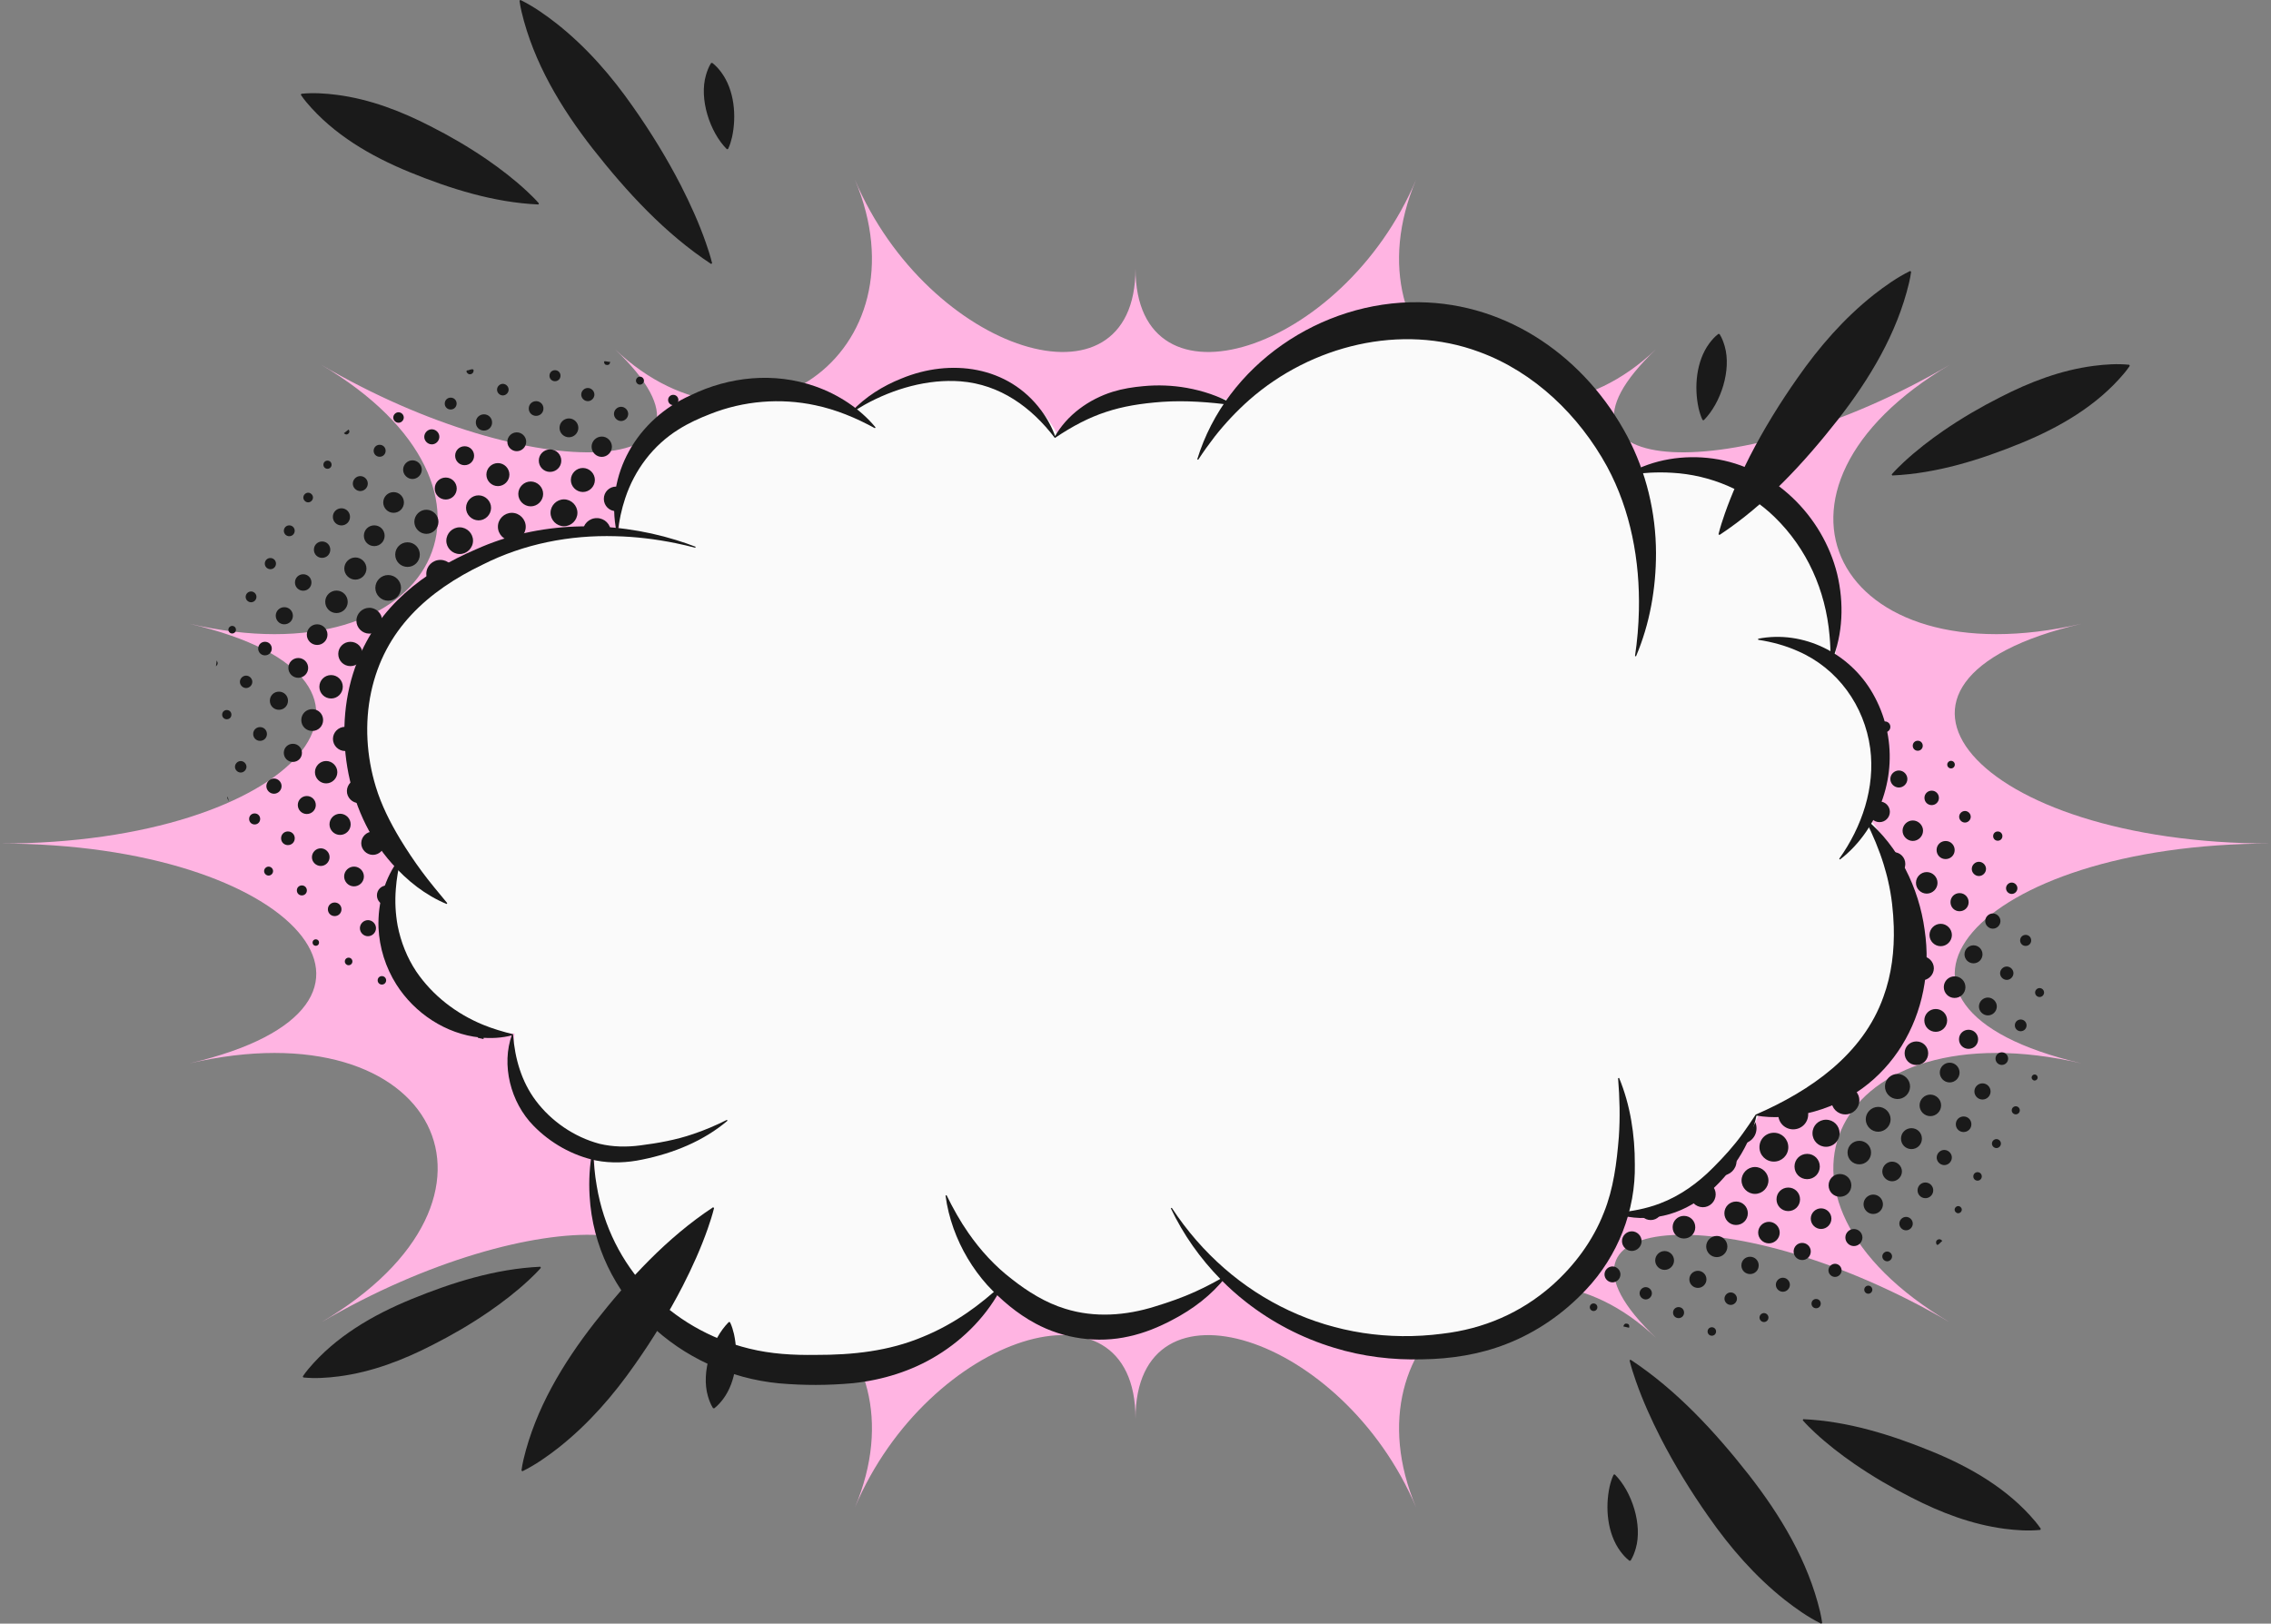 <?xml version="1.0" encoding="UTF-8" standalone="no"?><svg xmlns="http://www.w3.org/2000/svg" xmlns:xlink="http://www.w3.org/1999/xlink" data-name="Layer 2" fill="#000000" height="1929.2" preserveAspectRatio="xMidYMid meet" version="1" viewBox="151.0 535.4 2698.0 1929.2" width="2698" zoomAndPan="magnify"><rect x="151.0" y="535.4" width="2698.0" height="1929.2" fill="#808080" stroke="none"/><g id="change1_1"><path d="M2849,1537.7c-351.91,0-518.13,193.07-224.88,261.22-293.25-68.14-408.69,159.48-156.18,307.96-252.5-148.48-510.77-135-349.42,18.24-161.35-153.24-372.08-4.29-285.1,201.52-86.98-205.81-333.41-283.91-333.41-105.66,0-178.25-246.43-100.15-333.41,105.67,86.98-205.81-123.75-354.76-285.1-201.52,161.35-153.24-96.92-166.73-349.43-18.24,252.5-148.48,137.06-376.11-156.19-307.97,293.25-68.14,127.03-261.22-224.88-261.22,351.91,0,518.13-193.07,224.88-261.22,293.25,68.14,408.69-159.48,156.18-307.96,252.5,148.48,510.77,135,349.42-18.24,161.35,153.24,372.08,4.29,285.1-201.52,86.98,205.81,333.41,283.91,333.41,105.66,0,178.25,246.43,100.15,333.41-105.67-86.98,205.81,123.75,354.76,285.1,201.52-161.35,153.24,96.92,166.73,349.43,18.24-252.5,148.48-137.06,376.11,156.19,307.97-293.25,68.14-127.03,261.22,224.88,261.22Z" fill="#ffb4e2"/></g><g id="change2_1"><path d="M1056.76,1266.5c7.92.08,14.31,6.63,14.23,14.6-.08,7.92-6.63,14.31-14.6,14.23-7.92-.08-14.31-6.63-14.23-14.6.08-7.92,6.63-14.31,14.6-14.23ZM1079.09,1228.59c-6.96-.04-12.76,5.64-12.87,12.59-.11,7.07,5.66,12.96,12.72,13,6.96.04,12.76-5.64,12.87-12.59.11-7.07-5.66-12.96-12.72-13ZM883.04,1113.54c-8.21-.03-14.75,6.54-14.67,14.75.08,8.11,6.58,14.51,14.69,14.47,8.11-.04,14.54-6.51,14.54-14.62,0-8.11-6.44-14.57-14.55-14.6ZM1103.25,1404.76c-.05-7.54-6.1-13.53-13.63-13.48-7.54.04-13.53,6.1-13.48,13.63.04,7.54,6.1,13.53,13.63,13.48,7.54-.04,13.53-6.1,13.48-13.63ZM757.45,1545.07c10.18,0,18.51-8.35,18.46-18.51-.05-10.2-8.43-18.5-18.58-18.4-10.12.11-18.26,8.27-18.33,18.38-.07,10.16,8.26,18.52,18.44,18.53ZM1124.98,1365.46c.06-7.17-5.58-12.95-12.69-13.01-7.17-.06-12.95,5.58-13.01,12.69-.06,7.17,5.58,12.95,12.69,13.01,7.17.06,12.95-5.58,13.01-12.69ZM1128.78,1264.48c.05-6.09-4.65-10.87-10.71-10.9-5.97-.02-10.73,4.59-10.83,10.51-.1,6.11,4.54,10.96,10.58,11.03,6.1.08,10.92-4.6,10.97-10.65ZM945.71,1173.6c.04,8.4,6.94,15.26,15.31,15.22,8.4-.04,15.26-6.94,15.22-15.31-.04-8.4-6.94-15.26-15.31-15.22-8.4.04-15.26,6.94-15.22,15.31ZM921.46,1212.94c-.06,9.46,7.57,17.19,17,17.22,9.46.03,17.15-7.63,17.15-17.07,0-9.33-7.57-17-16.87-17.09-9.47-.08-17.23,7.52-17.29,16.94ZM882.53,1190.06c-.03,9.29,7.66,17.03,16.96,17.06,9.29.03,17.03-7.66,17.06-16.96.03-9.29-7.67-17.03-16.96-17.06-9.29-.03-17.03,7.66-17.06,16.96ZM922.09,1135.74c-8.4-.09-15.5,6.97-15.49,15.4.02,8.33,6.91,15.27,15.26,15.35,8.4.09,15.5-6.97,15.49-15.4-.02-8.33-6.91-15.27-15.26-15.35ZM986.05,1195.98c0,8.08,6.47,14.5,14.58,14.46,7.95-.04,14.32-6.47,14.32-14.44,0-8.08-6.47-14.5-14.58-14.46-7.95.04-14.32,6.47-14.32,14.44ZM1023.02,1144.72c-6.82-.04-12.38,5.5-12.36,12.32.02,6.71,5.48,12.19,12.18,12.22,6.82.04,12.38-5.5,12.36-12.32-.02-6.71-5.48-12.19-12.18-12.22ZM1039.64,1204.88c-7.93-.09-14.26,6.19-14.23,14.12.03,7.83,6.22,14.02,14.05,14.03,7.83.01,14.05-6.16,14.1-13.99.05-7.82-6.09-14.08-13.92-14.16ZM983.55,1121.51c-7.28.25-12.92,6.23-12.67,13.43.25,7.28,6.23,12.92,13.43,12.67,7.28-.25,12.92-6.23,12.67-13.43-.25-7.28-6.23-12.92-13.43-12.67ZM1066.64,1457.83c7.87.04,14.08-6.12,14.09-13.98.01-7.86-6.18-14.05-14.04-14.03-7.75.02-13.89,6.11-13.96,13.85-.07,7.88,6.07,14.12,13.91,14.16ZM900.19,1493.54c.02-10.76-8.49-19.34-19.23-19.39-10.77-.05-19.38,8.43-19.46,19.17-.08,10.88,8.5,19.53,19.37,19.52,10.76-.01,19.3-8.55,19.32-19.3ZM862.16,1471.09c0-11.26-9.09-20.34-20.35-20.33-11.14.02-20.21,9.04-20.26,20.15-.05,11.29,8.98,20.43,20.22,20.46,11.27.03,20.39-9.04,20.39-20.29ZM858.47,1551.39c10.15-.04,18.26-8.14,18.31-18.29.05-10.24-8.18-18.48-18.42-18.44-10.15.04-18.26,8.14-18.31,18.29-.05,10.24,8.18,18.48,18.42,18.44ZM923.87,1454.67c.14-11.07-8.98-20.25-20.08-20.22-11.03.03-19.99,8.98-20.02,20.02-.03,11.01,8.9,20,19.95,20.09,10.99.09,20.01-8.81,20.15-19.88ZM799.87,1487.55c-.05-11.09-8.97-19.95-20.04-19.9-11.09.05-19.95,8.97-19.9,20.04.05,11.09,8.97,19.95,20.04,19.9,11.09-.05,19.95-8.97,19.9-20.04ZM920.31,1534.26c9.89.04,17.78-7.77,17.86-17.65.07-9.89-7.71-17.82-17.59-17.92-9.89-.11-17.84,7.64-17.99,17.52-.15,9.99,7.73,18.02,17.72,18.06ZM796.42,1567.45c9.94.02,17.97-8.03,17.9-17.97-.07-9.87-7.98-17.74-17.83-17.76-9.94-.02-17.97,8.03-17.9,17.97.07,9.87,7.98,17.74,17.83,17.76ZM843.35,1167.67c0,9.26,7.29,16.62,16.53,16.68,9.38.06,16.81-7.3,16.81-16.66,0-9.26-7.29-16.62-16.53-16.68-9.38-.06-16.81,7.3-16.81,16.66ZM838.72,1510.4c.13-10.82-8.27-19.52-18.96-19.65-10.82-.13-19.52,8.27-19.65,18.96-.13,10.82,8.27,19.52,18.96,19.65,10.82.13,19.52-8.27,19.65-18.96ZM961.22,1476.97c.02-10.22-8.3-18.52-18.51-18.44-10.15.08-18.28,8.24-18.31,18.38-.02,10.22,8.3,18.52,18.51,18.44,10.15-.08,18.28-8.24,18.31-18.38ZM1073.08,1357.21c7.77.04,14.3-6.41,14.39-14.21.09-7.76-6.34-14.32-14.15-14.46-7.75-.13-14.34,6.26-14.52,14.08-.18,7.84,6.39,14.55,14.28,14.59ZM1044.09,1421.28c-.09-8.98-7.47-16.28-16.4-16.25-8.96.04-16.29,7.37-16.31,16.33-.02,9.03,7.54,16.53,16.53,16.38,9-.15,16.27-7.55,16.18-16.46ZM1065.63,1381.94c.04-8.49-6.9-15.5-15.38-15.54-8.49-.04-15.5,6.9-15.54,15.38-.04,8.49,6.9,15.5,15.38,15.54,8.49.04,15.5-6.9,15.54-15.38ZM984.3,1438.35c.34-10-7.86-18.57-18.12-18.92-10-.34-18.57,7.86-18.92,18.12-.34,10,7.86,18.57,18.12,18.92,10,.34,18.57-7.86,18.92-18.12ZM1021.34,1460.48c.03-9.22-7.35-16.66-16.55-16.67-9.21,0-16.62,7.41-16.6,16.62.01,9.09,7.35,16.48,16.41,16.54,9.23.06,16.7-7.3,16.74-16.48ZM982.32,1516.52c9.21,0,16.59-7.33,16.62-16.53.03-9.23-7.28-16.64-16.46-16.69-9.35-.05-16.77,7.33-16.75,16.66.02,9.2,7.38,16.55,16.59,16.55ZM1095.69,1290.05c-7.33-.07-13.47,6.05-13.42,13.38.05,7.24,6.08,13.23,13.32,13.22,7.24,0,13.26-6.01,13.29-13.25.03-7.23-5.94-13.28-13.18-13.35ZM591.79,1475.46c.09-7.76-6.33-14.32-14.14-14.46-7.75-.13-14.34,6.25-14.53,14.08-.18,7.84,6.39,14.55,14.28,14.59,7.77.04,14.31-6.41,14.39-14.21ZM505.3,1317.23c-6.45.02-11.67,5.23-11.7,11.68-.03,6.57,5.24,11.86,11.81,11.84,6.45-.02,11.67-5.23,11.7-11.68.03-6.57-5.24-11.86-11.81-11.84ZM632.41,1498.35c.02-8.45-7-15.48-15.45-15.46-8.45.02-15.46,7.07-15.4,15.52.06,8.36,6.96,15.27,15.32,15.33,8.44.07,15.51-6.93,15.53-15.39ZM538.59,1466.21c7.24-.07,13.21-6.13,13.18-13.36-.03-7.24-6.05-13.24-13.29-13.24-7.24,0-13.27,5.99-13.31,13.23-.04,7.33,6.1,13.45,13.43,13.38ZM515.28,1502.59c5.92.09,10.78-4.55,10.9-10.41.12-6.03-4.62-10.94-10.61-10.97-5.91-.03-10.71,4.66-10.77,10.54-.06,5.91,4.61,10.75,10.48,10.84ZM633.59,1573.81c7.83-.03,14.02-6.23,14.03-14.05.01-7.83-6.16-14.05-13.99-14.1-7.82-.05-14.08,6.09-14.16,13.92-.09,7.93,6.19,14.26,14.12,14.23ZM555.05,1527.45c6.9-.02,12.53-5.65,12.56-12.55.03-6.88-5.57-12.54-12.48-12.62-6.96-.08-12.76,5.72-12.69,12.68.07,6.91,5.73,12.51,12.62,12.49ZM593.84,1551.14c7.61.1,13.99-6.18,14.01-13.8.02-7.51-6.15-13.78-13.67-13.88-7.61-.1-13.99,6.18-14.01,13.8-.02,7.51,6.15,13.78,13.67,13.88ZM751.02,1566.22c.04-9.14-7.45-16.63-16.59-16.61-9.02.03-16.44,7.43-16.47,16.45-.04,9.14,7.45,16.63,16.59,16.61,9.02-.03,16.44-7.43,16.47-16.45ZM751.21,1642.03c7.69-.06,13.81-6.28,13.77-14.02-.03-7.7-6.23-13.85-13.95-13.84-7.71,0-13.89,6.18-13.91,13.89-.02,7.83,6.23,14.03,14.09,13.97ZM790.14,1588.72c.06-9.1-7.1-16.29-16.18-16.26-8.96.03-16.06,7.15-16.06,16.12,0,8.97,7.09,16.1,16.05,16.13,8.98.03,16.14-7.03,16.2-15.98ZM711.91,1620c8.12.11,15-6.69,15.02-14.84.01-8.05-6.63-14.77-14.71-14.89-8.12-.11-15,6.69-15.02,14.84-.01,8.05,6.63,14.77,14.71,14.89ZM672.56,1597.42c8.13-.02,14.76-6.71,14.69-14.8-.07-8.14-6.79-14.75-14.87-14.63-8.06.12-14.52,6.64-14.56,14.67-.04,8.11,6.62,14.78,14.74,14.76ZM672.29,1520.81c.06-8.94-7.17-16.27-16.17-16.38-8.93-.11-16.28,7.09-16.45,16.1-.17,9.01,7.24,16.51,16.3,16.52,8.96,0,16.26-7.25,16.32-16.24ZM712.13,1543.42c.09-9.29-7.14-16.76-16.32-16.87-9.3-.11-16.8,7.08-16.93,16.25-.14,9.42,7.14,16.94,16.45,17,9.27.06,16.71-7.19,16.8-16.38ZM742.4,1085.64c-7.48.09-13.54,6.19-13.56,13.64-.02,7.54,6.26,13.78,13.78,13.7,7.48-.09,13.54-6.19,13.56-13.64.02-7.54-6.26-13.78-13.78-13.7ZM681.24,1177.71c-.1,8.6,6.99,15.82,15.68,15.98,8.68.16,16.06-7.14,16.05-15.88-.01-8.65-7.16-15.8-15.81-15.85-8.62-.04-15.81,7.07-15.91,15.74ZM742.53,1161.12c-.07,9.15,7.38,16.67,16.52,16.68,9.03,0,16.48-7.37,16.54-16.39.07-9.15-7.38-16.67-16.52-16.68-9.03,0-16.48,7.37-16.54,16.39ZM704.67,1138.6c-.16,8.1,6.61,15.02,14.77,15.09,8.03.07,14.8-6.55,14.96-14.64.16-8.1-6.61-15.02-14.77-15.09-8.03-.07-14.8,6.55-14.96,14.64ZM843.57,1091.44c-7.75-.09-14.29,6.35-14.38,14.16-.09,7.75,6.35,14.29,14.16,14.38,7.75.09,14.29-6.35,14.38-14.16.09-7.75-6.35-14.29-14.16-14.38ZM527.69,1277.19c-6.7.04-12.16,5.52-12.18,12.23-.02,6.82,5.54,12.35,12.36,12.31,6.7-.04,12.16-5.52,12.18-12.23.02-6.82-5.54-12.35-12.36-12.31ZM804.53,1069.39c-7.32-.02-13.32,5.83-13.42,13.1-.11,7.45,5.78,13.54,13.16,13.62,7.45.08,13.5-5.83,13.55-13.23.05-7.44-5.89-13.46-13.3-13.49ZM766.74,1122.2c-.06,8.05,6.59,14.77,14.69,14.84,8.05.06,14.77-6.59,14.84-14.69.06-8.05-6.59-14.77-14.69-14.84-8.05-.06-14.77,6.59-14.84,14.69ZM805.06,1144.59c-.07,8.72,7.12,16.01,15.85,16.08,8.72.07,16.01-7.12,16.08-15.85.07-8.72-7.12-16.01-15.85-16.08-8.72-.07-16.02,7.12-16.08,15.85ZM573.13,1197.77c-7.15.05-13.05,5.94-13.11,13.1-.06,7.22,6.01,13.3,13.23,13.25,7.15-.05,13.05-5.94,13.11-13.1.06-7.22-6.01-13.3-13.23-13.25ZM537.39,1250.33c-.06,7.44,5.88,13.47,13.28,13.5,7.32.03,13.32-5.82,13.43-13.08.11-7.45-5.77-13.55-13.15-13.63-7.45-.08-13.51,5.82-13.57,13.22ZM680.61,1102.8c-7.22-.04-13.08,5.76-13.12,13-.04,7.22,5.76,13.08,13,13.12,7.22.04,13.08-5.76,13.12-13,.04-7.22-5.76-13.08-13-13.12ZM595.63,1159.62c-6.88,0-12.34,5.45-12.34,12.32,0,6.88,5.45,12.34,12.32,12.34,6.88,0,12.34-5.45,12.34-12.32,0-6.88-5.45-12.34-12.32-12.34ZM643.24,1155.33c-.04,7.77,6.41,14.31,14.2,14.4,7.76.09,14.33-6.33,14.46-14.14.14-7.75-6.25-14.35-14.07-14.53-7.84-.19-14.55,6.38-14.6,14.27ZM620.53,1194.36c-.01,8.11,6.41,14.58,14.52,14.63,8.21.05,14.76-6.51,14.7-14.72-.06-8.11-6.54-14.53-14.65-14.5-8.11.03-14.55,6.48-14.57,14.59ZM596.91,1233.85c-.05,8.37,6.8,15.27,15.2,15.32,8.37.05,15.27-6.8,15.32-15.2.05-8.37-6.8-15.27-15.2-15.32-8.37-.05-15.27,6.8-15.32,15.2ZM872.72,1291.34c-.12,11.42,8.85,20.58,20.23,20.67,11.42.09,20.55-8.91,20.6-20.3.06-11.41-8.97-20.51-20.37-20.54-11.3-.03-20.35,8.89-20.47,20.17ZM791.94,1306c11.51.1,20.98-9.18,21.05-20.64.07-11.51-9.24-20.94-20.7-20.98-11.5-.04-20.9,9.29-20.92,20.77-.02,11.38,9.23,20.75,20.57,20.85ZM724.81,1423.75c11.43-.34,20.35-9.64,20.06-20.92-.29-11.42-9.57-20.37-20.86-20.13-11.41.25-20.39,9.5-20.2,20.79.2,11.5,9.62,20.6,21,20.26ZM909.65,1373.52c11.39.03,20.51-9.06,20.54-20.45.03-11.39-9.06-20.51-20.45-20.54-11.39-.03-20.51,9.06-20.54,20.45-.03,11.39,9.06,20.51,20.45,20.54ZM686.92,1341.47c.07,11.23,9.21,20.2,20.54,20.13,11.23-.07,20.2-9.21,20.13-20.54-.07-11.23-9.21-20.2-20.54-20.13-11.23.07-20.2,9.21-20.13,20.54ZM724.98,1363.57c-.09,11.99,9.87,21.98,21.87,21.93,11.92-.05,21.73-9.9,21.73-21.8,0-11.91-9.82-21.76-21.74-21.8-11.9-.04-21.78,9.75-21.87,21.67ZM864.19,1452.97c11.98.03,21.54-9.5,21.52-21.46-.01-11.85-9.49-21.36-21.33-21.39-11.98-.03-21.54,9.5-21.52,21.46.01,11.85,9.49,21.36,21.33,21.39ZM684.93,1399.96c10.78-.07,19.65-9.03,19.58-19.81-.07-10.78-9.03-19.65-19.81-19.58-10.78.07-19.65,9.03-19.58,19.81.07,10.78,9.03,19.65,19.81,19.58ZM990.36,1336.63c.06-10.33-8.18-18.77-18.41-18.87-10.46-.11-18.95,8.18-19,18.55-.06,10.33,8.18,18.77,18.41,18.87,10.46.11,18.95-8.18,19-18.55ZM1028.38,1359.36c-.03-9.61-7.69-17.19-17.33-17.13-9.5.06-17.04,7.62-17.06,17.13-.03,9.63,7.58,17.26,17.2,17.26,9.62,0,17.23-7.64,17.2-17.27ZM908.68,1392.45c-.03-11.84-9.54-21.32-21.39-21.33-11.97-.01-21.5,9.54-21.46,21.52.03,11.84,9.54,21.32,21.39,21.33,11.97.01,21.5-9.54,21.46-21.52ZM761.12,1464.77c.07-11.04-9.03-20.25-20.1-20.33-11.04-.07-20.25,9.03-20.33,20.1-.07,11.04,9.03,20.25,20.1,20.33,11.04.07,20.25-9.03,20.33-20.1ZM1049.74,1319.91c0-8.97-7.09-16.1-16.05-16.13-8.98-.03-16.14,7.03-16.2,15.98-.06,9.1,7.1,16.29,16.18,16.26,8.96-.03,16.06-7.15,16.06-16.12ZM926.16,1435.13c10.95.08,20.05-8.88,20.24-19.92.19-11-8.96-20.29-20.06-20.37-10.95-.08-20.05,8.88-20.24,19.92-.19,11,8.96,20.29,20.06,20.37ZM730.29,1281.3c-11.31-.03-20.37,8.88-20.51,20.17-.14,11.42,8.84,20.61,20.24,20.71,11.42.1,20.57-8.9,20.64-20.31.07-11.42-8.97-20.54-20.37-20.57ZM968.85,1375.93c-.05-10.7-8.85-19.51-19.56-19.57-10.76-.06-19.76,8.93-19.71,19.69.05,10.7,8.85,19.51,19.56,19.57,10.76.06,19.76-8.93,19.71-19.69ZM789.21,1334.05c.09-.07.18-.14.26-.21,0,0,0,0,0,0,.35-2.53,1.43-4.9,1.6-7.48.73-10.83-6.64-20.79-17.06-23-10.87-2.3-21.49,3.47-25.31,13.75-3.82,10.28.56,21.78,10.24,26.91,9.73,5.16,21.51,2.4,28.05-6.55.41-.57.53-1.47,1.46-1.57.01-.01.02-.03.03-.04,0-.1.01-.2.01-.3.16-.54.38-1.05.7-1.52ZM482.45,1357.21c-6.08-.03-10.84,4.7-10.85,10.77,0,6.07,4.75,10.8,10.83,10.78,6.06-.02,10.76-4.81,10.71-10.9-.05-5.95-4.74-10.62-10.7-10.65ZM627.59,1357.99c.06,10.06,8.12,18.06,18.2,18.07,10.2.01,18.28-8.07,18.27-18.27-.01-10.19-8.13-18.24-18.33-18.21-10.17.04-18.2,8.18-18.14,18.4ZM498.91,1440.71c6.08.01,10.82-4.73,10.81-10.81-.01-5.96-4.67-10.68-10.61-10.74-6.1-.07-10.9,4.62-10.94,10.67-.04,6.09,4.67,10.86,10.74,10.87ZM521.91,1377.98c-7.28,0-12.99,5.74-12.96,13.03.03,7.28,5.8,12.96,13.09,12.9,7.27-.06,12.92-5.86,12.83-13.16-.09-7.16-5.78-12.76-12.96-12.76ZM1179.79,1254.55c3.66.12,6.85-2.94,6.93-6.64.08-3.67-3.02-6.83-6.71-6.86-3.57-.03-6.63,2.9-6.79,6.51-.16,3.65,2.86,6.87,6.57,7ZM1157.47,1295.83c4.88.04,9.02-4.02,9.1-8.91.08-4.87-3.95-9.05-8.85-9.16-4.87-.12-9.07,3.88-9.23,8.78-.16,4.97,3.99,9.26,8.98,9.3ZM1163.33,1191.33c3.15.04,5.57-2.34,5.57-5.49,0-3.14-2.41-5.53-5.55-5.5-3.14.03-5.5,2.47-5.44,5.62.06,3.02,2.39,5.34,5.42,5.37ZM558.25,1351.32c-.04-7.66-6.26-13.82-13.95-13.81-7.68.01-13.86,6.2-13.88,13.88-.01,7.79,6.26,14.01,14.08,13.94,7.65-.06,13.78-6.31,13.74-14.01ZM780.93,1448.16c.02,11.82,9.56,21.33,21.4,21.34,11.84,0,21.38-9.51,21.4-21.33.02-11.85-9.46-21.42-21.26-21.47-11.97-.05-21.56,9.51-21.54,21.46ZM788.49,1335.9s-.02,0-.03,0c-.02.02-.03.04-.05.06l.08-.06ZM687.05,1318.32c0-10.47-8.31-18.8-18.77-18.8-10.47,0-18.8,8.31-18.8,18.77,0,10.47,8.31,18.8,18.77,18.8,10.47,0,18.8-8.31,18.8-18.77ZM816.75,1429.94c-10.44-4.25-16.09-15.67-13.23-26.69.18-.68.34-1.37.51-2.06.17-.38.02-.54-.37-.51-7.81,8.94-17.44,10.43-28.4,6.74,4.79,3.51,7.92,7.93,9.12,13.59,1.22,5.72.36,11.13-2.77,16.12-5.57,8.89-16.69,12.48-26.39,8.52-9.72-3.96-15.29-14.46-12.97-24.52,1.58-6.83,5.49-11.87,11.81-14.93,6.16-2.99,12.47-2.67,18.9-.3-9.54-8.34-12.98-18.29-7.08-29.64,5.94-11.43,16.16-14.11,28.16-10.93.34-.83-.33-1.02-.66-1.34-7.57-7.41-9.46-16.95-5.23-26.64.2-.47.61-.89.35-1.47,0-.01,0-.02,0-.03.49-.59.63-1.37.98-2.03.71.54.86-.21,1.14-.54,7.52-8.65,16.06-10.9,27.06-7.13.14.05.33-.02.88-.06-5.84-4.62-9.08-10.4-9.23-17.65-.1-5.06,1.47-9.63,4.55-13.64,6.28-8.15,17.31-10.8,26.61-6.42,9.25,4.35,14.23,14.52,11.98,24.61-.93,4.17-2.97,7.78-6.06,10.77-3.15,3.04-6.89,4.88-11.18,5.84-4.23.94-8.28-.14-13.12-.94,4.32,3.36,6.91,7.08,8.35,11.53,1.45,4.51,1.41,9.08-.06,14.22,10.82-9.1,21.76-10.61,32.49-1.45,7.3,6.24,9.5,14.81,6.13,23.77-5.3,14.08-16.3,17.53-30.73,13.98,9.43,6.98,12.11,19.51,6.73,29.26-5.51,9.98-17.68,14.27-28.27,9.95ZM834.36,1388.15c-8.17-6.73-10.64-15.27-8.37-25.63-10.04,7.91-13.87,8.66-27.49,5.43,8.98,6.71,11.91,16.56,8.42,27.45,7.6-8.27,16.65-10.9,27.44-7.24ZM789.52,1333.76s-.04.08-.05.08c0,0,0,0,0,0,.01-.03.03-.06.04-.08ZM789.47,1333.84h0s0,0,0,0c0,0,0,0,0,0ZM1017.14,1242.38c-8.71-.03-15.62,6.8-15.65,15.47-.03,8.71,6.8,15.62,15.47,15.65,8.71.03,15.62-6.8,15.65-15.47.03-8.71-6.8-15.62-15.47-15.65ZM988.2,1416.54c9.97,0,18.16-8.21,18.13-18.18-.03-9.96-8.27-18.12-18.25-18.06-9.85.06-17.96,8.19-17.99,18.04-.04,9.97,8.15,18.19,18.11,18.19ZM552.86,1312.32c-.04,8.1,6.39,14.56,14.48,14.55,7.97-.01,14.38-6.4,14.42-14.35.04-8.1-6.39-14.56-14.48-14.55-7.97.01-14.38,6.4-14.42,14.35ZM589.62,1257.56c-8.38.1-15.27,7.07-15.22,15.4.05,8.36,6.98,15.28,15.33,15.29,8.44,0,15.51-7.15,15.35-15.53-.16-8.4-7.16-15.26-15.47-15.15ZM560.94,1427.74c7.79-.02,14.26-6.47,14.32-14.26.06-7.88-6.51-14.48-14.39-14.46-7.79.02-14.26,6.47-14.32,14.26-.06,7.88,6.51,14.48,14.39,14.46ZM589.74,1334.79c-.03,9.07,7.28,16.53,16.29,16.63,9.21.1,16.75-7.23,16.83-16.36.08-9.2-7.28-16.71-16.42-16.76-9.19-.05-16.67,7.34-16.7,16.49ZM634.61,1256.16c-.07,9.5,7.53,17.23,16.98,17.28,9.49.04,17.19-7.58,17.21-17.04.02-9.48-7.63-17.15-17.11-17.14-9.36,0-17.01,7.58-17.08,16.91ZM612.24,1295.86c0,9.29,7.66,17,16.95,17.05,9.39.05,17.18-7.76,17.11-17.15-.07-9.3-7.79-16.94-17.09-16.91-9.3.03-16.97,7.72-16.98,17.02ZM599.51,1374.37c0-8.68-6.85-15.57-15.52-15.63-8.79-.06-15.77,6.87-15.77,15.66,0,8.68,6.85,15.57,15.52,15.63,8.79.06,15.77-6.87,15.77-15.66ZM721.01,1442.4c.15-10.73-8.79-19.78-19.59-19.81-10.67-.04-19.53,8.72-19.68,19.45-.15,10.73,8.79,19.78,19.59,19.81,10.67.04,19.53-8.72,19.68-19.45ZM674.37,1200.68c-9.39-.1-16.86,7.22-16.91,16.57-.05,9.27,7.21,16.67,16.43,16.78,9.39.1,16.86-7.22,16.91-16.57.05-9.27-7.21-16.67-16.43-16.78ZM678.88,1499.84c9.93.04,18.19-8.23,18.15-18.16-.04-9.84-8.18-17.98-18.02-18.02-9.93-.04-18.19,8.23-18.15,18.16.04,9.84,8.18,17.98,18.02,18.02ZM717.86,1522.67c10.12.07,18.5-8.24,18.57-18.41.07-10.12-8.24-18.5-18.41-18.57-10.12-.07-18.5,8.24-18.57,18.41-.07,10.12,8.24,18.5,18.42,18.57ZM600.32,1452.47c8.99.04,16.16-7,16.23-15.95.07-9-6.95-16.2-15.89-16.3-9.01-.1-16.24,6.89-16.36,15.82-.13,9.12,6.95,16.39,16.02,16.43ZM640.31,1397.15c.28-9.37-7.28-17.31-16.92-17.77-9.42-.45-17.56,7.25-17.97,16.98-.39,9.43,7.35,17.56,17.05,17.91,9.44.34,17.55-7.44,17.84-17.12ZM681.11,1419.95c.06-10.47-8.26-18.87-18.69-18.88-10.33-.01-18.7,8.27-18.75,18.56-.06,10.47,8.26,18.87,18.69,18.88,10.33,0,18.7-8.27,18.75-18.56ZM639.45,1476.07c9.61-.02,17.27-7.72,17.25-17.32-.02-9.61-7.72-17.27-17.32-17.25-9.61.02-17.27,7.72-17.25,17.32.02,9.61,7.72,17.27,17.32,17.25ZM978.19,1218.98c-9.15-.06-16.66,7.4-16.66,16.53,0,9.03,7.38,16.47,16.4,16.53,9.15.06,16.66-7.4,16.66-16.53,0-9.03-7.38-16.47-16.4-16.53ZM790.5,1663.98c7.48.03,13.44-5.8,13.52-13.24.08-7.61-5.81-13.62-13.37-13.65-7.48-.03-13.44,5.8-13.52,13.24-.08,7.61,5.81,13.62,13.37,13.65ZM876.54,1210.8c-10.46.02-18.78,8.34-18.8,18.8-.02,10.57,8.42,18.95,19,18.87,10.45-.08,18.72-8.47,18.67-18.93-.05-10.46-8.4-18.75-18.86-18.74ZM916.27,1233.28c-10.5-.07-18.89,8.17-18.96,18.62-.07,10.5,8.17,18.89,18.62,18.96,10.5.07,18.89-8.17,18.96-18.62.07-10.5-8.17-18.89-18.62-18.96ZM936.86,1274.67c.06,10.05,8.13,18.05,18.21,18.07,10.2.01,18.28-8.08,18.27-18.27-.01-10.19-8.13-18.24-18.34-18.2-10.17.04-18.2,8.19-18.13,18.41ZM977.16,1297.65c.15,9.53,7.94,17.26,17.43,17.28,9.56.02,17.52-7.94,17.48-17.5-.04-9.59-8.03-17.51-17.56-17.41-9.61.1-17.5,8.12-17.35,17.63ZM833.76,1268.57c-.02,11.3,8.93,20.36,20.19,20.43,11.43.07,20.55-8.93,20.57-20.32.02-11.3-8.93-20.36-20.19-20.43-11.43-.07-20.55,8.93-20.57,20.32ZM912.91,1313.85c-.07,10.97,8.77,19.91,19.7,19.93,10.84.02,19.73-8.77,19.79-19.57.07-10.97-8.77-19.91-19.7-19.93-10.84-.02-19.73,8.77-19.79,19.57ZM695.3,1239.42c-.23,10.12,7.69,18.41,17.87,18.72,10.21.31,18.63-7.72,18.86-18,.23-10.12-7.69-18.41-17.87-18.72-10.21-.31-18.63,7.72-18.86,18ZM838.06,1188.23c-10.04-.4-18.57,7.73-18.93,18.03-.34,10.06,7.82,18.56,18.1,18.86,10.08.29,18.56-7.9,18.8-18.17.24-9.99-7.76-18.32-17.97-18.72ZM732.79,1262.83c.03,11.01,8.8,19.77,19.81,19.79,11.13.03,19.96-8.81,19.93-19.94-.03-11.01-8.8-19.77-19.81-19.79-11.13-.03-19.96,8.81-19.93,19.94ZM671.91,1279.28c-.01,10.47,8.29,18.8,18.76,18.82,10.47.01,18.8-8.29,18.82-18.76.01-10.47-8.29-18.8-18.76-18.82-10.47-.01-18.8,8.29-18.82,18.76ZM736.01,1183.16c-9.73.03-17.58,7.96-17.54,17.72.03,9.73,7.96,17.58,17.72,17.54,9.73-.03,17.58-7.96,17.54-17.72-.03-9.73-7.96-17.58-17.72-17.54ZM794.78,1246.28c.03,10.99,8.84,19.75,19.86,19.74,11,0,19.79-8.79,19.81-19.79.02-11.01-8.74-19.84-19.72-19.88-11.13-.04-19.98,8.79-19.94,19.92ZM798.08,1166.6c-9.74-.01-17.65,7.87-17.66,17.6-.01,9.74,7.87,17.65,17.6,17.66,9.75.01,17.65-7.87,17.66-17.6.01-9.75-7.87-17.65-17.6-17.66ZM756.65,1223.33c.09,10.42,8.46,18.79,18.88,18.87,10.46.08,19.04-8.45,19.07-18.95.02-10.48-8.54-19.04-19.01-19-10.5.03-19.02,8.62-18.94,19.08ZM870.86,1308.78c-11.89-.11-21.81,9.64-21.96,21.58-.15,11.98,9.76,22.01,21.78,22.03,11.91.02,21.77-9.79,21.83-21.71.06-11.9-9.72-21.79-21.64-21.9ZM683.42,1741.12c-2.53-.11-4.63,1.84-4.7,4.37-.07,2.44,1.74,4.44,4.17,4.61,2.54.18,4.68-1.69,4.82-4.21.14-2.54-1.77-4.66-4.29-4.76ZM662.69,1621.8c.09-6.86-5.48-12.56-12.41-12.7-6.85-.14-12.57,5.4-12.76,12.34-.19,6.93,5.54,12.79,12.54,12.83,6.88.03,12.54-5.56,12.63-12.47ZM627.16,1652.26c-4.77-.02-8.81,3.91-8.98,8.73-.17,4.81,3.9,9.06,8.79,9.18,4.83.12,9.05-3.97,9.12-8.86.07-4.85-4.05-9.03-8.93-9.05ZM666.69,1674.5c-5.13-.01-9.15,3.95-9.19,9.05-.04,5.24,4.01,9.29,9.25,9.25,5.1-.04,9.07-4.06,9.05-9.19-.01-5.12-4-9.11-9.12-9.12ZM643.74,1717.86c-2.83-.03-5.27,2.3-5.37,5.13-.11,2.93,2.33,5.47,5.27,5.51,2.83.03,5.27-2.3,5.37-5.13.11-2.93-2.33-5.47-5.27-5.5ZM588.14,1628.7c-5.16,0-9.51,4.32-9.56,9.48-.05,5.25,4.44,9.71,9.68,9.62,5.17-.09,9.46-4.47,9.42-9.62-.04-5.16-4.39-9.49-9.55-9.49ZM807.14,1702.34c-5.62,0-10.16,4.54-10.16,10.16,0,5.62,4.54,10.16,10.16,10.16,5.62,0,10.16-4.54,10.16-10.16,0-5.62-4.54-10.16-10.16-10.16ZM604.73,1695.18c-2.86-.02-5.08,2.21-5.06,5.07.02,2.75,2.12,4.91,4.87,5,2.86.09,5.14-2.08,5.2-4.93.05-2.86-2.15-5.11-5-5.13ZM745.24,1721.75c-3.93-.04-7.33,3.3-7.37,7.25-.04,3.93,3.3,7.33,7.25,7.37,3.93.04,7.33-3.3,7.37-7.25.04-3.93-3.3-7.33-7.25-7.37ZM767.53,1678.87c-6.13.04-11.15,5.13-11.11,11.27.04,6.13,5.13,11.15,11.27,11.11,6.13-.04,11.15-5.13,11.11-11.27-.04-6.13-5.13-11.15-11.27-11.11ZM701.81,1644.78c.09-6.92-5.71-12.8-12.66-12.84-6.83-.04-12.59,5.58-12.77,12.46-.19,6.88,5.56,12.83,12.53,12.97,6.9.14,12.82-5.64,12.91-12.6ZM784.1,1745.47c-3.71.03-6.51,2.9-6.48,6.62.03,3.71,2.9,6.51,6.62,6.48,3.71-.03,6.51-2.9,6.48-6.62-.03-3.71-2.9-6.51-6.62-6.48ZM583.32,1576.96c.06-6.44-5.12-11.78-11.54-11.87-6.45-.09-11.81,5.06-11.93,11.47-.12,6.45,5,11.84,11.4,12,6.56.16,12.01-5.08,12.07-11.6ZM705.58,1697.16c-5.06.05-9.3,4.26-9.39,9.34-.1,5.12,4.24,9.55,9.4,9.59,5.13.05,9.53-4.32,9.53-9.47,0-5.15-4.4-9.52-9.53-9.46ZM728.55,1655.43c-6.29.05-11.55,5.31-11.59,11.6-.05,6.38,5.35,11.77,11.73,11.73,6.29-.05,11.55-5.31,11.59-11.6.05-6.38-5.35-11.78-11.73-11.73ZM723.11,1765.17c-2.46-.57-3.83.69-4.55,3.27,2.41.55,4.63,1.06,6.86,1.57.62-2.66-.12-4.34-2.3-4.84ZM622.35,1599.35c.03-6.6-5.17-11.86-11.75-11.87-6.59,0-11.82,5.23-11.8,11.82.01,6.47,5.17,11.68,11.62,11.74,6.61.06,11.9-5.12,11.94-11.69ZM420.33,1379.04c-3.02.04-5.35,2.37-5.4,5.39-.05,3.15,2.32,5.58,5.46,5.6,3.15.02,5.55-2.38,5.53-5.52-.01-3.14-2.44-5.51-5.59-5.47ZM453.48,1501.9c-3.71.02-6.52,2.89-6.5,6.6.02,3.71,2.89,6.52,6.6,6.5,3.71-.03,6.52-2.89,6.5-6.6-.03-3.71-2.89-6.52-6.6-6.5ZM437.08,1439.67c-3.61-.07-6.81,3.01-6.93,6.66-.11,3.6,2.93,6.83,6.6,6.99,3.69.16,7.04-3.06,7.06-6.8.02-3.62-3.09-6.8-6.73-6.86ZM426.86,1279.09c-2.43-.02-4.41,1.84-4.52,4.27-.12,2.54,1.8,4.64,4.33,4.73,2.53.09,4.61-1.87,4.66-4.4.05-2.54-1.93-4.58-4.46-4.6ZM565.23,1673.28c-2.54-.03-4.56,1.97-4.56,4.5,0,2.43,1.89,4.39,4.3,4.49,2.53.1,4.62-1.85,4.69-4.37.07-2.53-1.91-4.59-4.44-4.62ZM407.64,1327.23c2.45-2.71,2.6-4.48.6-7.12.38,2.33-.67,4.57-.6,7.12ZM422.35,1487.56c.14-2.41-.14-3.97-1.25-5.79-.41,2.21.95,3.45,1.25,5.79ZM443.51,1352.92c3.95-.09,7.29-3.51,7.25-7.43-.04-3.94-3.43-7.31-7.37-7.32-3.94,0-7.33,3.35-7.38,7.3-.05,4.03,3.48,7.54,7.5,7.45ZM532.11,1543.37c-5.63-.04-10.34,4.54-10.53,10.23-.19,5.69,4.51,10.59,10.3,10.73,5.7.14,10.58-4.6,10.67-10.37.09-5.72-4.68-10.56-10.43-10.6ZM526.4,1651.48c-2.24-.11-3.97,1.44-4.08,3.64-.11,2.22,1.46,3.98,3.64,4.08,2.23.11,3.97-1.44,4.08-3.64.11-2.23-1.44-3.97-3.64-4.08ZM548.44,1607.75c-4.43.07-7.89,3.59-7.9,8.04-.01,4.56,3.54,8.12,8.11,8.1,4.55-.02,8.08-3.6,8.04-8.18-.04-4.54-3.66-8.04-8.24-7.97ZM509.84,1587.44c-3.35-.1-6.03,2.37-6.16,5.66-.13,3.35,2.31,6.07,5.59,6.22,3.46.16,6.23-2.37,6.29-5.78.07-3.34-2.43-6-5.72-6.1ZM476.56,1460.43c-4.88-.04-9.02,4.02-9.1,8.91-.08,4.98,4.13,9.21,9.11,9.16,4.89-.05,8.97-4.16,8.96-9.05,0-4.88-4.09-8.99-8.98-9.03ZM470.21,1565.1c-2.83-.06-5.29,2.24-5.43,5.07-.14,2.93,2.26,5.5,5.2,5.57,2.83.06,5.29-2.24,5.43-5.07.14-2.93-2.26-5.5-5.2-5.57ZM493.03,1523.31c-4.55.01-8.07,3.53-8.08,8.08-.01,4.56,3.47,8.1,8.01,8.15,4.67.04,8.26-3.55,8.21-8.21-.04-4.54-3.59-8.03-8.15-8.01ZM885.66,1752.58c-2.84,0-5.25,2.34-5.32,5.18-.08,2.93,2.37,5.45,5.31,5.46,2.84,0,5.25-2.34,5.32-5.18.08-2.93-2.37-5.45-5.31-5.46ZM1116.33,1625.46c-2.29.04-4.22,2.03-4.17,4.32.04,2.29,2.03,4.22,4.32,4.17,2.29-.04,4.22-2.03,4.17-4.32-.04-2.29-2.03-4.22-4.32-4.17ZM1139.27,1585.15c-2.75.05-4.88,2.18-4.93,4.93-.06,2.86,2.14,5.12,5,5.13,2.86.02,5.08-2.21,5.07-5.06-.02-2.86-2.27-5.05-5.13-5ZM1122.94,1518.97c-5.22-.06-9.35,3.98-9.38,9.18-.03,5.11,3.9,9.18,8.98,9.31,5.23.13,9.42-3.85,9.51-9.05.1-5.22-3.92-9.38-9.12-9.45ZM1145.17,1479.62c-5.21.04-9.47,4.28-9.54,9.49-.06,5.33,4.23,9.71,9.55,9.74,5.33.03,9.67-4.29,9.67-9.62,0-5.33-4.36-9.64-9.69-9.6ZM1077.73,1597.43c-5.16-.19-9.44,3.81-9.63,8.99-.19,5.16,3.81,9.44,8.99,9.63,5.16.19,9.44-3.81,9.63-8.99.19-5.16-3.81-9.44-8.99-9.63ZM1161.89,1545.87c-2.83-.05-5.28,2.26-5.41,5.1-.13,2.93,2.29,5.49,5.23,5.54,2.83.05,5.28-2.26,5.41-5.1.13-2.93-2.29-5.49-5.23-5.54ZM1092.03,1665.35c-1.84.96-2.25,2.68-1.75,4.56.47,1.75,1.49,2.23,2.95.87,1.35-1.26,2.7-2.54,4.23-3.98-1.72-2.08-3.48-2.47-5.43-1.44ZM1100.24,1558.75c-4.8-.27-9.11,3.69-9.39,8.6-.27,4.8,3.69,9.11,8.6,9.39,4.8.27,9.11-3.69,9.39-8.6.27-4.8-3.69-9.11-8.6-9.39ZM1054.37,1638.29c-4.34.04-7.95,3.71-7.9,8.05.04,4.34,3.71,7.95,8.05,7.9,4.34-.04,7.95-3.71,7.9-8.05-.04-4.34-3.71-7.95-8.05-7.9ZM1196.73,1303.21c-3.73-.09-6.66,2.66-6.76,6.35-.09,3.73,2.66,6.66,6.35,6.76,3.73.09,6.66-2.66,6.76-6.35.09-3.73-2.66-6.66-6.35-6.76ZM1207.23,1469.06c-1.88-.01-3.58,1.63-3.63,3.52-.06,1.98,1.74,3.77,3.72,3.7,1.89-.07,3.52-1.77,3.5-3.65-.03-1.89-1.7-3.55-3.58-3.57ZM1168.38,1442.74c-4.13-.08-7.55,3.16-7.66,7.26-.11,4.25,3.23,7.71,7.46,7.73,4.12.02,7.48-3.28,7.52-7.39.05-4.13-3.22-7.51-7.32-7.59ZM1213.1,1366.4c-2.84-.01-5.25,2.33-5.34,5.17-.09,2.93,2.36,5.46,5.3,5.47,2.84.01,5.25-2.33,5.34-5.17.09-2.93-2.36-5.46-5.3-5.47ZM1190.72,1403.75c-3.86-.03-6.97,2.98-7.03,6.82-.07,3.96,3.06,7.13,7.02,7.1,3.85-.03,6.9-3.1,6.9-6.95,0-3.85-3.04-6.93-6.89-6.97ZM1174.24,1340.81c-4.18-.1-7.84,3.35-8.08,7.59-.23,4.25,3.31,8.09,7.64,8.28,4.26.19,8.07-3.39,8.22-7.71.15-4.27-3.46-8.05-7.78-8.15ZM823.82,1769.42c-2.86-.07-5.13,2.12-5.16,4.97-.03,2.86,2.18,5.1,5.04,5.09,2.86,0,5.07-2.25,5.03-5.11-.04-2.75-2.16-4.89-4.91-4.96ZM1184.9,1506.86c-2.67-.07-4.93,2.13-4.92,4.81,0,2.57,2.11,4.73,4.68,4.79,2.67.07,4.93-2.14,4.92-4.81,0-2.57-2.11-4.73-4.68-4.79ZM1037.93,1572.64c-6.28-.04-11.58,5.16-11.71,11.48-.13,6.35,5.22,11.81,11.61,11.85,6.28.04,11.58-5.16,11.71-11.48.13-6.35-5.22-11.81-11.61-11.85ZM449.21,1251c3.53.03,6.47-2.88,6.46-6.42,0-3.53-2.95-6.44-6.48-6.4-3.53.04-6.41,3.02-6.33,6.55.08,3.42,2.92,6.23,6.35,6.26ZM908.04,1710.57c-4.54.03-8.33,3.86-8.29,8.39.03,4.54,3.86,8.33,8.39,8.29,4.54-.03,8.33-3.86,8.29-8.39-.03-4.54-3.86-8.33-8.39-8.29ZM846.01,1728.04c-4.06.08-7.42,3.57-7.3,7.61.11,3.96,3.46,7.23,7.41,7.23,4.05,0,7.47-3.42,7.43-7.47-.03-4.06-3.5-7.44-7.54-7.37ZM829.65,1660.92c-6.97-.06-12.76,5.75-12.66,12.71.1,6.92,5.77,12.51,12.64,12.46,6.9-.04,12.52-5.68,12.53-12.58,0-6.89-5.6-12.54-12.51-12.6ZM930.89,1669.2c-5.62.06-10.06,4.62-10.02,10.28.04,5.73,4.69,10.21,10.48,10.08,5.59-.12,9.98-4.73,9.89-10.41-.09-5.6-4.68-10.02-10.35-9.95ZM869.05,1685.65c-5.78.02-10.26,4.55-10.24,10.33.02,5.78,4.55,10.26,10.33,10.24,5.78-.02,10.26-4.55,10.24-10.33-.02-5.78-4.55-10.26-10.33-10.24ZM904.33,1657.15c.11-7.07-5.66-12.97-12.72-13-6.96-.04-12.77,5.64-12.87,12.59-.11,7.07,5.66,12.97,12.72,13,6.96.04,12.77-5.64,12.87-12.59ZM1015.34,1611.77c-6.35.09-11.5,5.33-11.41,11.64.09,6.35,5.33,11.5,11.64,11.41,6.35-.09,11.5-5.33,11.41-11.64-.09-6.35-5.33-11.5-11.64-11.41ZM1009.74,1719.98c-2.67-.09-4.95,2.1-4.96,4.77-.02,2.57,2.07,4.74,4.64,4.83,2.67.09,4.95-2.1,4.96-4.77.02-2.57-2.07-4.74-4.64-4.83ZM1032.2,1679.45c-3.05-.12-5.83,2.45-5.99,5.55-.16,3.15,2.56,6.02,5.75,6.06,3.08.03,5.78-2.59,5.86-5.68.08-3.07-2.52-5.81-5.62-5.93ZM970.11,1694c-4.24-.04-7.83,3.49-7.87,7.75-.04,4.24,3.49,7.83,7.75,7.87,4.24.04,7.83-3.49,7.87-7.75.04-4.24-3.49-7.83-7.75-7.87ZM992.47,1652.69c-5.48,0-10.03,4.47-10.13,9.94-.1,5.59,4.43,10.26,10.01,10.33,5.59.06,10.23-4.49,10.26-10.08.03-5.59-4.56-10.2-10.14-10.19ZM953.48,1628.14c-6.69,0-12.21,5.51-12.24,12.2-.03,6.8,5.6,12.38,12.4,12.31,6.69-.08,12.15-5.64,12.11-12.33-.04-6.69-5.57-12.18-12.26-12.17ZM947.48,1735.84c-3.02.06-5.33,2.4-5.37,5.43-.03,3.15,2.35,5.56,5.49,5.56,3.14,0,5.53-2.41,5.5-5.56-.03-3.13-2.48-5.49-5.63-5.43ZM1145.26,1326.37c.03-5.9-4.69-10.7-10.57-10.75-5.91-.05-10.73,4.63-10.82,10.5-.08,6.03,4.7,10.89,10.7,10.88,5.89,0,10.66-4.75,10.68-10.63ZM927.91,1059.81c5.64-.02,10.12-4.53,10.13-10.17,0-5.65-4.47-10.16-10.1-10.19-5.66-.03-10.2,4.41-10.26,10.04-.06,5.78,4.48,10.35,10.24,10.33ZM1084.66,1149.02c4.83.09,8.72-3.6,8.81-8.36.09-4.83-3.6-8.72-8.36-8.81-4.83-.09-8.72,3.6-8.81,8.36-.09,4.83,3.6,8.72,8.36,8.81ZM1101.23,1213.14c6.1.08,10.93-4.61,10.96-10.65.03-5.97-4.61-10.74-10.52-10.83-6.1-.08-10.93,4.61-10.96,10.65-.03,5.97,4.61,10.74,10.52,10.83ZM1062.54,1167.26c-6.54-.06-12.08,5.34-12.25,11.95-.17,6.61,5.4,12.32,12.08,12.38,6.54.06,12.08-5.34,12.25-11.95.17-6.61-5.4-12.32-12.08-12.38ZM1151.56,1398.89c5.71.06,10.56-4.65,10.71-10.39.15-5.78-4.7-10.78-10.53-10.84-5.71-.06-10.56,4.65-10.71,10.39-.15,5.78,4.7,10.78,10.53,10.84ZM1068.28,1084.42c3.33.02,5.94-2.52,5.99-5.83.05-3.34-2.46-5.98-5.76-6.06-3.46-.08-6.13,2.52-6.12,5.96,0,3.33,2.57,5.9,5.89,5.92ZM1140.92,1233.29c4.58.04,8.52-3.88,8.52-8.47,0-4.5-3.75-8.32-8.27-8.45-4.57-.13-8.56,3.72-8.65,8.34-.08,4.57,3.8,8.54,8.4,8.58ZM1124.31,1169.75c3.75.06,7-3.15,6.98-6.91-.02-3.67-3.11-6.79-6.78-6.85-3.75-.06-7,3.15-6.98,6.91.02,3.67,3.11,6.79,6.78,6.85ZM931.11,1111.5c-.05,7.23,5.9,13.3,13.14,13.39,7.23.09,13.33-5.83,13.46-13.08.13-7.22-5.77-13.35-13.01-13.52-7.32-.17-13.54,5.87-13.59,13.21ZM950.93,1016.75c3.38-.06,6.02-2.76,6-6.15-.02-3.38-2.7-6.05-6.08-6.07-3.38-.01-6.08,2.63-6.13,6.02-.05,3.49,2.73,6.26,6.21,6.2ZM1045.69,1128.11c5.55.12,10.27-4.47,10.31-10.04.04-5.46-4.44-10.06-9.91-10.18-5.55-.12-10.27,4.47-10.31,10.04-.04,5.46,4.44,10.06,9.91,10.18ZM828.28,1611.67c.11-8.35-6.71-15.28-15.13-15.39-8.35-.11-15.28,6.71-15.39,15.13-.11,8.35,6.71,15.28,15.13,15.39,8.35.11,15.28-6.71,15.39-15.13ZM967.5,1082.59c5.46-.09,10.02-4.79,9.88-10.18-.14-5.38-4.63-9.8-9.98-9.81-5.43-.01-10.05,4.63-10.01,10.05.04,5.45,4.7,10.03,10.11,9.94ZM989.78,1039.9c3.62.02,6.8-3.08,6.86-6.73.07-3.61-3.01-6.82-6.66-6.93-3.6-.11-6.83,2.93-6.99,6.6-.16,3.69,3.06,7.04,6.79,7.06ZM1029.19,1062.48c3.68.07,6.62-2.82,6.6-6.49-.02-3.56-2.86-6.39-6.42-6.4-3.57,0-6.42,2.8-6.46,6.36-.04,3.57,2.74,6.46,6.29,6.53ZM1006.42,1104.77c5.49-.02,9.73-4.34,9.68-9.85-.05-5.37-4.27-9.58-9.65-9.61-5.5-.04-9.81,4.23-9.81,9.72,0,5.51,4.27,9.77,9.78,9.75ZM1107.72,1105.41c2.53.07,4.6-1.9,4.64-4.43.04-2.53-1.96-4.57-4.49-4.57-2.43,0-4.4,1.87-4.5,4.29-.11,2.53,1.83,4.63,4.36,4.7ZM914.54,1555.57c.04-9.53-7.5-17.19-16.96-17.25-9.65-.06-17.32,7.54-17.31,17.16,0,9.5,7.6,17.1,17.1,17.11,9.52.01,17.14-7.54,17.18-17.03ZM914.34,1631.39c7.86.06,14.1-6.06,14.14-13.88.04-7.85-6.12-14.06-13.95-14.07-7.84-.01-14.02,6.17-14,14.01.02,7.72,6.11,13.87,13.81,13.94ZM975.45,1538.95c.02-8.96-7.09-16.11-16.04-16.13-8.96-.02-16.11,7.09-16.13,16.04-.02,8.96,7.09,16.11,16.04,16.13,8.96.02,16.11-7.09,16.13-16.04ZM951.97,1578.51c.03-8.4-6.58-15.08-14.95-15.11-8.4-.03-15.08,6.58-15.11,14.95-.03,8.4,6.58,15.08,14.95,15.11,8.4.03,15.08-6.58,15.11-14.95ZM853.03,1572.29c.14-9.41-7.52-17.25-16.91-17.32-9.3-.07-17.05,7.5-17.19,16.78-.14,9.41,7.52,17.25,16.91,17.32,9.3.07,17.05-7.5,17.19-16.78ZM890.94,1594.9c-.05-8.73-7.33-15.93-16.06-15.88-8.73.05-15.93,7.33-15.88,16.06.05,8.73,7.33,15.93,16.06,15.88,8.73-.05,15.93-7.33,15.88-16.06ZM852.34,1647.91c7.86.07,14.13-6.12,14.12-13.94,0-7.72-6.16-13.9-13.87-13.92-7.73-.02-13.94,6.11-13.99,13.8-.05,7.74,6.06,13.99,13.74,14.06ZM1036.09,1522.22c-.11-8.11-6.85-14.74-14.89-14.64-8.11.11-14.74,6.85-14.64,14.89.11,8.11,6.85,14.74,14.89,14.64,8.11-.11,14.74-6.85,14.64-14.89ZM1083.25,1518.58c6.96.02,12.75-5.68,12.83-12.62.09-7.07-5.7-12.95-12.76-12.97-6.96-.02-12.75,5.68-12.83,12.62-.09,7.07,5.7,12.95,12.76,12.97ZM1060.66,1557.73c7.02.09,12.59-5.37,12.61-12.37.03-6.9-5.36-12.39-12.23-12.48-7.02-.09-12.59,5.37-12.61,12.37-.03,6.9,5.36,12.39,12.23,12.48ZM975.94,1614.37c7.54,0,13.5-5.98,13.5-13.53,0-7.54-5.98-13.5-13.53-13.5-7.54,0-13.51,5.98-13.5,13.53,0,7.54,5.98,13.51,13.53,13.5ZM1106.15,1478.53c6.44.05,11.76-5.15,11.84-11.57.08-6.45-5.09-11.8-11.5-11.9-6.45-.11-11.83,5.03-11.97,11.43-.14,6.56,5.1,11.99,11.63,12.04ZM1012.87,1561.81c-.02-7.72-6.13-13.86-13.83-13.92-7.86-.05-14.09,6.08-14.12,13.9-.03,7.85,6.13,14.05,13.97,14.05,7.84,0,14.01-6.19,13.98-14.03ZM1128.77,1438.62c6.33-.04,11.27-5.03,11.27-11.36,0-6.33-4.97-11.31-11.3-11.33-6.34-.02-11.35,4.91-11.4,11.23-.05,6.45,4.98,11.5,11.43,11.47ZM1059.2,1483.65c.17-8.07-6.33-14.91-14.41-15.2-8.16-.29-15.15,6.29-15.4,14.48-.25,8.17,6.36,15.13,14.54,15.33,8.17.21,15.1-6.43,15.27-14.61ZM516.9,1132.28c3.06.13,5.84-2.5,5.93-5.6.09-3.08-2.57-5.82-5.67-5.86-2.99-.04-5.62,2.44-5.79,5.47-.17,3.06,2.42,5.86,5.53,5.99ZM579.03,1118.88c4.81.02,8.85-3.96,8.92-8.8.07-4.8-3.89-8.87-8.73-8.99-4.78-.12-8.89,3.81-9.06,8.67-.17,4.87,3.94,9.1,8.86,9.12ZM564.65,1050.83c1.68-1.33,1.93-3.04.56-5.08-1.87,1.45-3.67,2.84-5.66,4.39,1.72,1.63,3.39,2.04,5.11.69ZM556.69,1159.7c5.63-.02,10.12-4.53,10.12-10.18,0-5.65-4.48-10.16-10.11-10.19-5.66-.03-10.2,4.42-10.26,10.04-.06,5.77,4.48,10.35,10.24,10.32ZM540,1092.41c2.75.03,4.92-2.11,4.92-4.86,0-2.75-2.17-4.88-4.92-4.85-2.74.04-4.85,2.24-4.78,4.99.07,2.63,2.15,4.68,4.79,4.72ZM601.95,1078.11c4.08.04,7.25-3.16,7.19-7.24-.06-3.96-3.2-7.02-7.17-6.99-3.97.03-7.05,3.14-7.06,7.11,0,3.97,3.08,7.09,7.04,7.12ZM641.07,1104.53c6-.04,11.03-5.09,11.05-11.08.01-5.99-5-11.05-11.01-11.11-5.98-.06-11.07,4.92-11.18,10.95-.12,6.06,5.06,11.28,11.15,11.25ZM618.49,1144.71c6.87.04,12.4-5.46,12.39-12.32-.01-6.74-5.46-12.22-12.19-12.26-6.87-.04-12.4,5.46-12.39,12.32.01,6.74,5.46,12.22,12.19,12.26ZM624.33,1037.7c3.38.09,6.31-2.76,6.36-6.16.04-3.28-2.64-6.11-5.97-6.28-3.36-.17-6.36,2.61-6.49,6.03-.13,3.36,2.7,6.34,6.1,6.42ZM472.19,1211.71c3.67.02,6.62-2.86,6.68-6.54.06-3.67-2.8-6.65-6.47-6.75-3.67-.09-6.68,2.73-6.81,6.4-.13,3.77,2.82,6.86,6.6,6.88ZM533.68,1198.24c5.49,0,9.75-4.32,9.71-9.82-.04-5.38-4.25-9.6-9.62-9.64-5.51-.05-9.82,4.2-9.84,9.69-.02,5.51,4.25,9.79,9.76,9.78ZM488.44,1277.2c5.8.14,10.47-4.31,10.53-10.03.06-5.67-4.36-10.25-9.97-10.33-5.68-.08-10.29,4.3-10.4,9.9-.11,5.68,4.25,10.32,9.83,10.46ZM465.78,1314.09c4.57.02,8.12-3.54,8.11-8.1-.01-4.56-3.6-8.08-8.17-8.04-4.54.04-8.04,3.65-7.98,8.23.07,4.43,3.58,7.89,8.03,7.91ZM451.78,1407.37c-.06,4.65,3.53,8.3,8.17,8.3,4.54,0,8.11-3.51,8.17-8.04.06-4.65-3.53-8.3-8.17-8.3-4.54,0-8.11,3.51-8.17,8.04ZM494.63,1172.52c3.67.02,6.56-2.92,6.48-6.6-.07-3.55-2.96-6.33-6.54-6.28-3.56.04-6.36,2.9-6.35,6.47.01,3.56,2.84,6.4,6.4,6.42ZM511.26,1237.28c5.48-.02,9.77-4.34,9.75-9.82-.02-5.48-4.34-9.77-9.83-9.75-5.48.02-9.77,4.34-9.75,9.82.02,5.48,4.34,9.77,9.83,9.75ZM702.78,1088.13c6.35.08,11.43-4.88,11.46-11.19.03-6.22-4.88-11.25-11.05-11.32-6.35-.08-11.43,4.88-11.46,11.19-.03,6.22,4.88,11.25,11.05,11.32ZM849.25,1012.04c4.24.06,7.84-3.46,7.9-7.73.06-4.24-3.46-7.84-7.73-7.9-4.24-.06-7.84,3.46-7.9,7.73-.06,4.24,3.46,7.84,7.72,7.9ZM826.9,1054.95c6.13,0,11.19-5.05,11.19-11.19,0-6.13-5.05-11.19-11.19-11.19-6.13,0-11.19,5.05-11.19,11.19,0,6.13,5.05,11.19,11.19,11.19ZM866,1078.26c6.63-.09,12.05-5.61,11.97-12.18-.09-6.63-5.61-12.05-12.18-11.97-6.63.09-12.05,5.61-11.97,12.18.09,6.63,5.61,12.05,12.18,11.97ZM663.84,1063.39c4.74.11,8.84-3.77,9.1-8.61.26-4.8-3.74-9.09-8.66-9.3-4.8-.21-9.08,3.83-9.24,8.73-.16,4.81,3.92,9.06,8.81,9.17ZM872.35,969.1c2.29-.02,3.52-1.35,3.45-3.96-2.43.67-4.72-1.06-7.18-.27,0,2.79,1.3,4.25,3.73,4.22ZM893.09,1089.13c-.01,6.88,5.43,12.35,12.3,12.36,6.88.01,12.35-5.43,12.36-12.3.01-6.88-5.43-12.35-12.3-12.36-6.88-.01-12.35,5.43-12.36,12.3ZM888.83,1035.66c4.59.02,8.51-3.92,8.49-8.5-.03-4.6-3.99-8.49-8.57-8.42-4.51.07-8.29,3.86-8.35,8.37-.06,4.58,3.84,8.54,8.43,8.55ZM810.41,988.35c3.71-.03,6.51-2.9,6.48-6.62-.03-3.71-2.9-6.51-6.62-6.48-3.71.03-6.51,2.9-6.48,6.62.03,3.71,2.9,6.51,6.62,6.48ZM787.56,1029.51c4.94.17,8.93-3.54,9.07-8.44.14-4.94-3.61-8.9-8.51-9.01-4.93-.11-8.87,3.67-8.94,8.59-.07,4.83,3.59,8.7,8.39,8.87ZM686.41,1021.96c4.02,0,7.08-3.08,7.06-7.1-.02-4.01-3.14-7.05-7.17-6.99-3.89.05-6.89,3.07-6.93,6.97-.03,4.03,3.02,7.12,7.04,7.13ZM708.89,980.15c2.43.08,4.33-1.48,4.7-3.54.38-2.12-.4-2.73-2.6-2.35-1.29.22-2.45.71-3.67,1.07-.8.23-1.94-.11-2.09,1.04-.13.98.49,1.85,1.2,2.55.78.76,1.73,1.19,2.46,1.23ZM911.06,992.41c2.54.14,4.87-2.01,4.97-4.57.1-2.54-2.08-4.84-4.64-4.9-2.55-.06-4.82,2.15-4.84,4.71-.02,2.45,2.04,4.63,4.51,4.77ZM765.07,1071.5c6.13-.07,11.13-5.19,11.06-11.32-.07-6.13-5.19-11.13-11.32-11.06-6.13.07-11.13,5.19-11.06,11.32.07,6.13,5.19,11.13,11.32,11.06ZM725.82,1047.01c5.39.05,9.72-4.13,9.79-9.46.08-5.4-4.07-9.75-9.4-9.86-5.41-.1-9.79,4.02-9.92,9.33-.14,5.53,4.07,9.94,9.53,9.99ZM748.34,1005.24c3.65.02,6.81-3.04,6.92-6.71.11-3.75-3.08-7.03-6.84-7.05-3.65-.02-6.81,3.04-6.92,6.71-.11,3.75,3.08,7.03,6.84,7.05Z" fill="#1a1a1a"/></g><g id="change2_2"><path d="M2417.76,1609.5c7.92.08,14.31,6.63,14.23,14.6-.08,7.92-6.63,14.31-14.6,14.23-7.92-.08-14.31-6.63-14.23-14.6.08-7.92,6.63-14.31,14.6-14.23ZM2440.09,1571.59c-6.96-.04-12.76,5.64-12.87,12.59-.11,7.07,5.66,12.96,12.72,13,6.96.04,12.76-5.64,12.87-12.59.11-7.07-5.66-12.96-12.72-13ZM2244.04,1456.54c-8.21-.03-14.75,6.54-14.67,14.75.08,8.11,6.58,14.51,14.69,14.47,8.11-.04,14.54-6.51,14.54-14.62,0-8.11-6.44-14.57-14.55-14.6ZM2464.25,1747.76c-.05-7.54-6.1-13.53-13.63-13.48-7.54.04-13.53,6.1-13.48,13.63.04,7.54,6.1,13.53,13.63,13.48,7.54-.04,13.53-6.1,13.48-13.63ZM2118.45,1888.07c10.18,0,18.51-8.35,18.46-18.51-.05-10.2-8.43-18.5-18.58-18.4-10.12.11-18.26,8.27-18.33,18.38-.07,10.16,8.26,18.52,18.44,18.53ZM2485.98,1708.46c.06-7.17-5.58-12.95-12.69-13.01-7.17-.06-12.95,5.58-13.01,12.69-.06,7.17,5.58,12.95,12.69,13.01,7.17.06,12.95-5.58,13.01-12.69ZM2489.78,1607.48c.05-6.09-4.65-10.87-10.71-10.9-5.97-.02-10.73,4.59-10.83,10.51-.1,6.11,4.54,10.96,10.58,11.03,6.1.08,10.92-4.6,10.97-10.65ZM2306.71,1516.6c.04,8.4,6.94,15.26,15.31,15.22,8.4-.04,15.26-6.94,15.22-15.31-.04-8.4-6.94-15.26-15.31-15.22-8.4.04-15.26,6.94-15.22,15.31ZM2282.46,1555.94c-.06,9.46,7.57,17.19,17,17.22,9.46.03,17.15-7.63,17.15-17.07,0-9.33-7.57-17-16.87-17.09-9.47-.08-17.23,7.52-17.29,16.94ZM2243.53,1533.06c-.03,9.29,7.66,17.03,16.96,17.06,9.29.03,17.03-7.66,17.06-16.96.03-9.29-7.67-17.03-16.96-17.06-9.29-.03-17.03,7.66-17.06,16.96ZM2283.09,1478.74c-8.4-.09-15.5,6.97-15.49,15.4.02,8.33,6.91,15.27,15.26,15.35,8.4.09,15.5-6.97,15.49-15.4-.02-8.33-6.91-15.27-15.26-15.35ZM2347.05,1538.98c0,8.08,6.47,14.5,14.58,14.46,7.95-.04,14.32-6.47,14.32-14.44,0-8.08-6.47-14.5-14.58-14.46-7.95.04-14.32,6.47-14.32,14.44ZM2384.02,1487.72c-6.82-.04-12.38,5.5-12.36,12.32.02,6.71,5.48,12.19,12.18,12.22,6.82.04,12.38-5.5,12.36-12.32-.02-6.71-5.48-12.19-12.18-12.22ZM2400.64,1547.88c-7.93-.09-14.26,6.19-14.23,14.12.03,7.83,6.22,14.02,14.05,14.03,7.83.01,14.05-6.16,14.1-13.99.05-7.82-6.09-14.08-13.92-14.16ZM2344.55,1464.51c-7.28.25-12.92,6.23-12.67,13.43.25,7.28,6.23,12.92,13.43,12.67,7.28-.25,12.92-6.23,12.67-13.43-.25-7.28-6.23-12.92-13.43-12.67ZM2427.64,1800.83c7.87.04,14.08-6.12,14.09-13.98.01-7.86-6.18-14.05-14.04-14.03-7.75.02-13.89,6.11-13.96,13.85-.07,7.88,6.07,14.12,13.91,14.16ZM2261.19,1836.54c.02-10.76-8.49-19.34-19.23-19.39-10.77-.05-19.38,8.43-19.46,19.17-.08,10.88,8.5,19.53,19.37,19.52,10.76-.01,19.3-8.55,19.32-19.3ZM2223.16,1814.09c0-11.26-9.09-20.34-20.35-20.33-11.14.02-20.21,9.04-20.26,20.15-.05,11.29,8.98,20.43,20.22,20.46,11.27.03,20.39-9.04,20.39-20.29ZM2219.47,1894.39c10.15-.04,18.26-8.14,18.31-18.29.05-10.24-8.18-18.48-18.42-18.44-10.15.04-18.26,8.14-18.31,18.29-.05,10.24,8.18,18.48,18.42,18.44ZM2284.87,1797.67c.14-11.07-8.98-20.25-20.08-20.22-11.03.03-19.99,8.98-20.02,20.02-.03,11.01,8.9,20,19.95,20.09,10.99.09,20.01-8.81,20.15-19.88ZM2160.87,1830.55c-.05-11.09-8.97-19.95-20.04-19.9-11.09.05-19.95,8.97-19.9,20.04.05,11.09,8.97,19.95,20.04,19.9,11.09-.05,19.95-8.97,19.9-20.04ZM2281.31,1877.26c9.89.04,17.78-7.77,17.86-17.65.07-9.89-7.71-17.82-17.59-17.92-9.89-.11-17.84,7.64-17.99,17.52-.15,9.99,7.73,18.02,17.72,18.06ZM2157.42,1910.45c9.94.02,17.97-8.03,17.9-17.97-.07-9.87-7.98-17.74-17.83-17.76-9.94-.02-17.97,8.03-17.9,17.97.07,9.87,7.98,17.74,17.83,17.76ZM2204.35,1510.67c0,9.26,7.29,16.62,16.53,16.68,9.38.06,16.81-7.3,16.81-16.66,0-9.26-7.29-16.62-16.53-16.68-9.38-.06-16.81,7.3-16.81,16.66ZM2199.72,1853.4c.13-10.82-8.27-19.52-18.96-19.65-10.82-.13-19.52,8.27-19.65,18.96-.13,10.82,8.27,19.52,18.96,19.65,10.82.13,19.52-8.27,19.65-18.96ZM2322.22,1819.97c.02-10.22-8.3-18.52-18.51-18.44-10.15.08-18.28,8.24-18.31,18.38-.02,10.22,8.3,18.52,18.51,18.44,10.15-.08,18.28-8.24,18.31-18.38ZM2434.08,1700.21c7.77.04,14.3-6.41,14.39-14.21.09-7.76-6.34-14.32-14.15-14.46-7.75-.13-14.34,6.26-14.52,14.08-.18,7.84,6.39,14.55,14.28,14.59ZM2405.09,1764.28c-.09-8.98-7.47-16.28-16.4-16.25-8.96.04-16.29,7.37-16.31,16.33-.02,9.03,7.54,16.53,16.53,16.38,9-.15,16.27-7.55,16.18-16.46ZM2426.63,1724.94c.04-8.49-6.9-15.5-15.38-15.54-8.49-.04-15.5,6.9-15.54,15.38-.04,8.49,6.9,15.5,15.38,15.54,8.49.04,15.5-6.9,15.54-15.38ZM2345.3,1781.35c.34-10-7.86-18.57-18.12-18.92-10-.34-18.57,7.86-18.92,18.12-.34,10,7.86,18.57,18.12,18.92,10,.34,18.57-7.86,18.92-18.12ZM2382.34,1803.48c.03-9.22-7.35-16.66-16.55-16.67-9.21,0-16.62,7.41-16.6,16.62.01,9.09,7.35,16.48,16.41,16.54,9.23.06,16.7-7.3,16.74-16.48ZM2343.32,1859.52c9.21,0,16.59-7.33,16.62-16.53.03-9.23-7.28-16.64-16.46-16.69-9.35-.05-16.77,7.33-16.75,16.66.02,9.2,7.38,16.55,16.59,16.55ZM2456.69,1633.05c-7.33-.07-13.47,6.05-13.42,13.38.05,7.24,6.08,13.23,13.32,13.22,7.24,0,13.26-6.01,13.29-13.25.03-7.23-5.94-13.28-13.18-13.35ZM1952.79,1818.46c.09-7.76-6.33-14.32-14.14-14.46-7.75-.13-14.34,6.25-14.53,14.08-.18,7.84,6.39,14.55,14.28,14.59,7.77.04,14.31-6.41,14.39-14.21ZM1866.3,1660.23c-6.45.02-11.67,5.23-11.7,11.68-.03,6.57,5.24,11.86,11.81,11.84,6.45-.02,11.67-5.23,11.7-11.68.03-6.57-5.24-11.86-11.81-11.84ZM1993.41,1841.35c.02-8.45-7-15.48-15.45-15.46-8.45.02-15.46,7.07-15.4,15.52.06,8.36,6.96,15.27,15.32,15.33,8.44.07,15.51-6.93,15.53-15.39ZM1899.59,1809.21c7.24-.07,13.21-6.13,13.18-13.36-.03-7.24-6.05-13.24-13.29-13.24-7.24,0-13.27,5.99-13.31,13.23-.04,7.33,6.1,13.45,13.43,13.38ZM1876.28,1845.59c5.92.09,10.78-4.55,10.9-10.41.12-6.03-4.62-10.94-10.61-10.97-5.91-.03-10.71,4.66-10.77,10.54-.06,5.91,4.61,10.75,10.48,10.84ZM1994.59,1916.81c7.83-.03,14.02-6.23,14.03-14.05.01-7.83-6.16-14.05-13.99-14.1-7.82-.05-14.08,6.09-14.16,13.92-.09,7.93,6.19,14.26,14.12,14.23ZM1916.05,1870.45c6.9-.02,12.53-5.65,12.56-12.55.03-6.88-5.57-12.54-12.48-12.62-6.96-.08-12.76,5.72-12.69,12.68.07,6.91,5.73,12.51,12.62,12.49ZM1954.84,1894.14c7.61.1,13.99-6.18,14.01-13.8.02-7.51-6.15-13.78-13.67-13.88-7.61-.1-13.99,6.18-14.01,13.8-.02,7.51,6.15,13.78,13.67,13.88ZM2112.02,1909.22c.04-9.14-7.45-16.63-16.59-16.61-9.02.03-16.44,7.43-16.47,16.45-.04,9.14,7.45,16.63,16.59,16.61,9.02-.03,16.44-7.43,16.47-16.45ZM2112.21,1985.03c7.69-.06,13.81-6.28,13.77-14.02-.03-7.7-6.23-13.85-13.95-13.84-7.71,0-13.89,6.18-13.91,13.89-.02,7.83,6.23,14.03,14.09,13.97ZM2151.14,1931.72c.06-9.1-7.1-16.29-16.18-16.26-8.96.03-16.06,7.15-16.06,16.12,0,8.97,7.09,16.1,16.05,16.13,8.98.03,16.14-7.03,16.2-15.98ZM2072.91,1963c8.12.11,15-6.69,15.02-14.84.01-8.05-6.63-14.77-14.71-14.89-8.12-.11-15,6.69-15.02,14.84-.01,8.05,6.63,14.77,14.71,14.89ZM2033.56,1940.42c8.13-.02,14.76-6.71,14.69-14.8-.07-8.14-6.79-14.75-14.87-14.63-8.06.12-14.52,6.64-14.56,14.67-.04,8.11,6.62,14.78,14.74,14.76ZM2033.29,1863.81c.06-8.94-7.17-16.27-16.17-16.38-8.93-.11-16.28,7.09-16.45,16.1-.17,9.01,7.24,16.51,16.3,16.52,8.96,0,16.26-7.25,16.32-16.24ZM2073.13,1886.42c.09-9.29-7.14-16.76-16.32-16.87-9.3-.11-16.8,7.08-16.93,16.25-.14,9.42,7.14,16.94,16.45,17,9.27.06,16.71-7.19,16.8-16.38ZM2103.4,1428.64c-7.48.09-13.54,6.19-13.56,13.64-.02,7.54,6.26,13.78,13.78,13.7,7.48-.09,13.54-6.19,13.56-13.64.02-7.54-6.26-13.78-13.78-13.7ZM2042.24,1520.71c-.1,8.6,6.99,15.82,15.68,15.98,8.68.16,16.06-7.14,16.05-15.88-.01-8.65-7.16-15.8-15.81-15.85-8.62-.04-15.81,7.07-15.91,15.74ZM2103.53,1504.12c-.07,9.15,7.38,16.67,16.52,16.68,9.03,0,16.48-7.37,16.54-16.39.07-9.15-7.38-16.67-16.52-16.68-9.03,0-16.48,7.37-16.54,16.39ZM2065.67,1481.6c-.16,8.1,6.61,15.02,14.77,15.09,8.03.07,14.8-6.55,14.96-14.64.16-8.1-6.61-15.02-14.77-15.09-8.03-.07-14.8,6.55-14.96,14.64ZM2204.57,1434.44c-7.75-.09-14.29,6.35-14.38,14.16-.09,7.75,6.35,14.29,14.16,14.38,7.75.09,14.29-6.35,14.38-14.16.09-7.75-6.35-14.29-14.16-14.38ZM1888.69,1620.19c-6.7.04-12.16,5.52-12.18,12.23-.02,6.82,5.54,12.35,12.36,12.31,6.7-.04,12.16-5.52,12.18-12.23.02-6.82-5.54-12.35-12.36-12.31ZM2165.53,1412.39c-7.32-.02-13.32,5.83-13.42,13.1-.11,7.45,5.78,13.54,13.16,13.62,7.45.08,13.5-5.83,13.55-13.23.05-7.44-5.89-13.46-13.3-13.49ZM2127.74,1465.2c-.06,8.05,6.59,14.77,14.69,14.84,8.05.06,14.77-6.59,14.84-14.69.06-8.05-6.59-14.77-14.69-14.84-8.05-.06-14.77,6.59-14.84,14.69ZM2166.06,1487.59c-.07,8.72,7.12,16.01,15.85,16.08,8.72.07,16.01-7.12,16.08-15.85.07-8.72-7.12-16.01-15.85-16.08-8.72-.07-16.02,7.12-16.08,15.85ZM1934.13,1540.77c-7.15.05-13.05,5.94-13.11,13.1-.06,7.22,6.01,13.3,13.23,13.25,7.15-.05,13.05-5.94,13.11-13.1.06-7.22-6.01-13.3-13.23-13.25ZM1898.39,1593.33c-.06,7.44,5.88,13.47,13.28,13.5,7.32.03,13.32-5.82,13.43-13.08.11-7.45-5.77-13.55-13.15-13.63-7.45-.08-13.51,5.82-13.57,13.22ZM2041.61,1445.8c-7.22-.04-13.08,5.76-13.12,13-.04,7.22,5.76,13.08,13,13.12,7.22.04,13.08-5.76,13.12-13,.04-7.22-5.76-13.08-13-13.12ZM1956.63,1502.62c-6.88,0-12.34,5.45-12.34,12.32,0,6.88,5.45,12.34,12.32,12.34,6.88,0,12.34-5.45,12.34-12.32,0-6.88-5.45-12.34-12.32-12.34ZM2004.24,1498.33c-.04,7.77,6.41,14.31,14.2,14.4,7.76.09,14.33-6.33,14.46-14.14.14-7.75-6.25-14.35-14.07-14.53-7.84-.19-14.55,6.38-14.6,14.27ZM1981.53,1537.36c-.01,8.11,6.41,14.58,14.52,14.63,8.21.05,14.76-6.51,14.7-14.72-.06-8.11-6.54-14.53-14.65-14.5-8.11.03-14.55,6.48-14.57,14.59ZM1957.91,1576.85c-.05,8.37,6.8,15.27,15.2,15.32,8.37.05,15.27-6.8,15.32-15.2.05-8.37-6.8-15.27-15.2-15.32-8.37-.05-15.27,6.8-15.32,15.2ZM2233.72,1634.34c-.12,11.42,8.85,20.58,20.23,20.67,11.42.09,20.55-8.91,20.6-20.3.06-11.41-8.97-20.51-20.37-20.54-11.3-.03-20.35,8.89-20.47,20.17ZM2152.94,1649c11.51.1,20.98-9.18,21.05-20.64.07-11.51-9.24-20.94-20.7-20.98-11.5-.04-20.9,9.29-20.92,20.77-.02,11.38,9.23,20.75,20.57,20.85ZM2085.81,1766.75c11.43-.34,20.35-9.64,20.06-20.92-.29-11.42-9.57-20.37-20.86-20.13-11.41.25-20.39,9.5-20.2,20.79.2,11.5,9.62,20.6,21,20.26ZM2270.65,1716.52c11.39.03,20.51-9.06,20.54-20.45.03-11.39-9.06-20.51-20.45-20.54-11.39-.03-20.51,9.06-20.54,20.45-.03,11.39,9.06,20.51,20.45,20.54ZM2047.92,1684.47c.07,11.23,9.21,20.2,20.54,20.13,11.23-.07,20.2-9.21,20.13-20.54-.07-11.23-9.21-20.2-20.54-20.13-11.23.07-20.2,9.21-20.13,20.54ZM2085.98,1706.57c-.09,11.99,9.87,21.98,21.87,21.93,11.92-.05,21.73-9.9,21.73-21.8,0-11.91-9.82-21.76-21.74-21.8-11.9-.04-21.78,9.75-21.87,21.67ZM2225.19,1795.97c11.98.03,21.54-9.5,21.52-21.46-.01-11.85-9.49-21.36-21.33-21.39-11.98-.03-21.54,9.5-21.52,21.46.01,11.85,9.49,21.36,21.33,21.39ZM2045.93,1742.96c10.78-.07,19.65-9.03,19.58-19.81-.07-10.78-9.03-19.65-19.81-19.58-10.78.07-19.65,9.03-19.58,19.81.07,10.78,9.03,19.65,19.81,19.58ZM2351.36,1679.63c.06-10.33-8.18-18.77-18.41-18.87-10.46-.11-18.95,8.18-19,18.55-.06,10.33,8.18,18.77,18.41,18.87,10.46.11,18.95-8.18,19-18.55ZM2389.38,1702.36c-.03-9.61-7.69-17.19-17.33-17.13-9.5.06-17.04,7.62-17.06,17.13-.03,9.63,7.58,17.26,17.2,17.26,9.62,0,17.23-7.64,17.2-17.27ZM2269.68,1735.45c-.03-11.84-9.54-21.32-21.39-21.33-11.97-.01-21.5,9.54-21.46,21.52.03,11.84,9.54,21.32,21.39,21.33,11.97.01,21.5-9.54,21.46-21.52ZM2122.12,1807.77c.07-11.04-9.03-20.25-20.1-20.33-11.04-.07-20.25,9.03-20.33,20.1-.07,11.04,9.03,20.25,20.1,20.33,11.04.07,20.25-9.03,20.33-20.1ZM2410.74,1662.91c0-8.97-7.09-16.1-16.05-16.13-8.98-.03-16.14,7.03-16.2,15.98-.06,9.1,7.1,16.29,16.18,16.26,8.96-.03,16.06-7.15,16.06-16.12ZM2287.16,1778.13c10.95.08,20.05-8.88,20.24-19.92.19-11-8.96-20.29-20.06-20.37-10.95-.08-20.05,8.88-20.24,19.92-.19,11,8.96,20.29,20.06,20.37ZM2091.29,1624.3c-11.31-.03-20.37,8.88-20.51,20.17-.14,11.42,8.84,20.61,20.24,20.71,11.42.1,20.57-8.9,20.64-20.31.07-11.42-8.97-20.54-20.37-20.57ZM2329.85,1718.93c-.05-10.7-8.85-19.51-19.56-19.57-10.76-.06-19.76,8.93-19.71,19.69.05,10.7,8.85,19.51,19.56,19.57,10.76.06,19.76-8.93,19.71-19.69ZM2150.21,1677.05c.09-.07.18-.14.26-.21,0,0,0,0,0,0,.35-2.53,1.43-4.9,1.6-7.48.73-10.83-6.64-20.79-17.06-23-10.87-2.3-21.49,3.47-25.31,13.75-3.82,10.28.56,21.78,10.24,26.91,9.73,5.16,21.51,2.4,28.05-6.55.41-.57.53-1.47,1.46-1.57.01-.01.02-.03.03-.04,0-.1.01-.2.01-.3.16-.54.38-1.05.7-1.52ZM1843.45,1700.21c-6.08-.03-10.84,4.7-10.85,10.77,0,6.07,4.75,10.8,10.83,10.78,6.06-.02,10.76-4.81,10.71-10.9-.05-5.95-4.74-10.62-10.7-10.65ZM1988.59,1700.99c.06,10.06,8.12,18.06,18.2,18.07,10.2.01,18.28-8.07,18.27-18.27-.01-10.19-8.13-18.24-18.33-18.21-10.17.04-18.2,8.18-18.14,18.4ZM1859.91,1783.71c6.08.01,10.82-4.73,10.81-10.81-.01-5.96-4.67-10.68-10.61-10.74-6.1-.07-10.9,4.62-10.94,10.67-.04,6.09,4.67,10.86,10.74,10.87ZM1882.91,1720.98c-7.28,0-12.99,5.74-12.96,13.03.03,7.28,5.8,12.96,13.09,12.9,7.27-.06,12.92-5.86,12.83-13.16-.09-7.16-5.78-12.76-12.96-12.76ZM2540.79,1597.55c3.66.12,6.85-2.94,6.93-6.64.08-3.67-3.02-6.83-6.71-6.86-3.57-.03-6.63,2.9-6.79,6.51-.16,3.65,2.86,6.87,6.57,7ZM2518.47,1638.83c4.88.04,9.02-4.02,9.1-8.91.08-4.87-3.95-9.05-8.85-9.16-4.87-.12-9.07,3.88-9.23,8.78-.16,4.97,3.99,9.26,8.98,9.3ZM2524.33,1534.33c3.15.04,5.57-2.34,5.57-5.49,0-3.14-2.41-5.53-5.55-5.5-3.14.03-5.5,2.47-5.44,5.62.06,3.02,2.39,5.34,5.42,5.37ZM1919.25,1694.32c-.04-7.66-6.26-13.82-13.95-13.81-7.68.01-13.86,6.2-13.88,13.88-.01,7.79,6.26,14.01,14.08,13.94,7.65-.06,13.78-6.31,13.74-14.01ZM2141.93,1791.16c.02,11.82,9.56,21.33,21.4,21.34,11.84,0,21.38-9.51,21.4-21.33.02-11.85-9.46-21.42-21.26-21.47-11.97-.05-21.56,9.51-21.54,21.46ZM2149.49,1678.9s-.02,0-.03,0c-.02.02-.03.04-.05.06l.08-.06ZM2048.05,1661.32c0-10.47-8.31-18.8-18.77-18.8-10.47,0-18.8,8.31-18.8,18.77,0,10.47,8.31,18.8,18.77,18.8,10.47,0,18.8-8.31,18.8-18.77ZM2177.75,1772.94c-10.44-4.25-16.09-15.67-13.23-26.69.18-.68.34-1.37.51-2.06.17-.38.02-.54-.37-.51-7.81,8.94-17.44,10.43-28.4,6.74,4.79,3.51,7.92,7.93,9.12,13.59,1.22,5.72.36,11.13-2.77,16.12-5.57,8.89-16.69,12.48-26.39,8.52-9.72-3.96-15.29-14.46-12.97-24.52,1.58-6.83,5.49-11.87,11.81-14.93,6.16-2.99,12.47-2.67,18.9-.3-9.54-8.34-12.98-18.29-7.08-29.64,5.94-11.43,16.16-14.11,28.16-10.93.34-.83-.33-1.02-.66-1.34-7.57-7.41-9.46-16.95-5.23-26.64.2-.47.61-.89.35-1.47,0-.01,0-.02,0-.03.49-.59.63-1.37.98-2.03.71.54.86-.21,1.14-.54,7.52-8.65,16.06-10.9,27.06-7.13.14.05.33-.02.88-.06-5.84-4.62-9.08-10.4-9.23-17.65-.1-5.06,1.47-9.63,4.55-13.64,6.28-8.15,17.31-10.8,26.61-6.42,9.25,4.35,14.23,14.52,11.98,24.61-.93,4.17-2.97,7.78-6.06,10.77-3.15,3.04-6.89,4.88-11.18,5.84-4.23.94-8.28-.14-13.12-.94,4.32,3.36,6.91,7.08,8.35,11.53,1.45,4.51,1.41,9.08-.06,14.22,10.82-9.1,21.76-10.61,32.49-1.45,7.3,6.24,9.5,14.81,6.13,23.77-5.3,14.08-16.3,17.53-30.73,13.98,9.43,6.98,12.11,19.51,6.73,29.26-5.51,9.98-17.68,14.27-28.27,9.95ZM2195.36,1731.15c-8.17-6.73-10.64-15.27-8.37-25.63-10.04,7.91-13.87,8.66-27.49,5.43,8.98,6.71,11.91,16.56,8.42,27.45,7.6-8.27,16.65-10.9,27.44-7.24ZM2150.52,1676.76s-.04.08-.05.08c0,0,0,0,0,0,.01-.03.03-.06.04-.08ZM2150.47,1676.84h0s0,0,0,0c0,0,0,0,0,0ZM2378.14,1585.38c-8.71-.03-15.62,6.8-15.65,15.47-.03,8.71,6.8,15.62,15.47,15.65,8.71.03,15.62-6.8,15.65-15.47.03-8.71-6.8-15.62-15.47-15.65ZM2349.2,1759.54c9.97,0,18.16-8.21,18.13-18.18-.03-9.96-8.27-18.12-18.25-18.06-9.85.06-17.96,8.19-17.99,18.04-.04,9.97,8.15,18.19,18.11,18.19ZM1913.86,1655.32c-.04,8.1,6.39,14.56,14.48,14.55,7.97-.01,14.38-6.4,14.42-14.35.04-8.1-6.39-14.56-14.48-14.55-7.97.01-14.38,6.4-14.42,14.35ZM1950.62,1600.56c-8.38.1-15.27,7.07-15.22,15.4.05,8.36,6.98,15.28,15.33,15.29,8.44,0,15.51-7.15,15.35-15.53-.16-8.4-7.16-15.26-15.47-15.15ZM1921.94,1770.74c7.79-.02,14.26-6.47,14.32-14.26.06-7.88-6.51-14.48-14.39-14.46-7.79.02-14.26,6.47-14.32,14.26-.06,7.88,6.51,14.48,14.39,14.46ZM1950.74,1677.79c-.03,9.07,7.28,16.53,16.29,16.63,9.21.1,16.75-7.23,16.83-16.36.08-9.2-7.28-16.71-16.42-16.76-9.19-.05-16.67,7.34-16.7,16.49ZM1995.61,1599.16c-.07,9.5,7.53,17.23,16.98,17.28,9.49.04,17.19-7.58,17.21-17.04.02-9.48-7.63-17.15-17.11-17.14-9.36,0-17.01,7.58-17.08,16.91ZM1973.24,1638.86c0,9.29,7.66,17,16.95,17.05,9.39.05,17.18-7.76,17.11-17.15-.07-9.3-7.79-16.94-17.09-16.91-9.3.03-16.97,7.72-16.98,17.02ZM1960.51,1717.37c0-8.68-6.85-15.57-15.52-15.63-8.79-.06-15.77,6.87-15.77,15.66,0,8.68,6.85,15.57,15.52,15.63,8.79.06,15.77-6.87,15.77-15.66ZM2082.01,1785.4c.15-10.73-8.79-19.78-19.59-19.81-10.67-.04-19.53,8.72-19.68,19.45-.15,10.73,8.79,19.78,19.59,19.81,10.67.04,19.53-8.72,19.68-19.45ZM2035.37,1543.68c-9.39-.1-16.86,7.22-16.91,16.57-.05,9.27,7.21,16.67,16.43,16.78,9.39.1,16.86-7.22,16.91-16.57.05-9.27-7.21-16.67-16.43-16.78ZM2039.88,1842.84c9.93.04,18.19-8.23,18.15-18.16-.04-9.84-8.18-17.98-18.02-18.02-9.93-.04-18.19,8.23-18.15,18.16.04,9.84,8.18,17.98,18.02,18.02ZM2078.86,1865.67c10.12.07,18.5-8.24,18.57-18.41.07-10.12-8.24-18.5-18.41-18.57-10.12-.07-18.5,8.24-18.57,18.41-.07,10.12,8.24,18.5,18.42,18.57ZM1961.32,1795.47c8.99.04,16.16-7,16.23-15.95.07-9-6.95-16.2-15.89-16.3-9.01-.1-16.24,6.89-16.36,15.82-.13,9.12,6.95,16.39,16.02,16.43ZM2001.31,1740.15c.28-9.37-7.28-17.31-16.92-17.77-9.42-.45-17.56,7.25-17.97,16.98-.39,9.43,7.35,17.56,17.05,17.91,9.44.34,17.55-7.44,17.84-17.12ZM2042.11,1762.95c.06-10.47-8.26-18.87-18.69-18.88-10.33-.01-18.7,8.27-18.75,18.56-.06,10.47,8.26,18.87,18.69,18.88,10.33,0,18.7-8.27,18.75-18.56ZM2000.45,1819.07c9.61-.02,17.27-7.72,17.25-17.32-.02-9.61-7.72-17.27-17.32-17.25-9.61.02-17.27,7.72-17.25,17.32.02,9.61,7.72,17.27,17.32,17.25ZM2339.19,1561.98c-9.15-.06-16.66,7.4-16.66,16.53,0,9.03,7.38,16.47,16.4,16.53,9.15.06,16.66-7.4,16.66-16.53,0-9.03-7.38-16.47-16.4-16.53ZM2151.5,2006.98c7.48.03,13.44-5.8,13.52-13.24.08-7.61-5.81-13.62-13.37-13.65-7.48-.03-13.44,5.8-13.52,13.24-.08,7.61,5.81,13.62,13.37,13.65ZM2237.54,1553.8c-10.46.02-18.78,8.34-18.8,18.8-.02,10.57,8.42,18.95,19,18.87,10.45-.08,18.72-8.47,18.67-18.93-.05-10.46-8.4-18.75-18.86-18.74ZM2277.27,1576.28c-10.5-.07-18.89,8.17-18.96,18.62-.07,10.5,8.17,18.89,18.62,18.96,10.5.07,18.89-8.17,18.96-18.62.07-10.5-8.17-18.89-18.62-18.96ZM2297.86,1617.67c.06,10.05,8.13,18.05,18.21,18.07,10.2.01,18.28-8.08,18.27-18.27-.01-10.19-8.13-18.24-18.34-18.2-10.17.04-18.2,8.19-18.13,18.41ZM2338.16,1640.65c.15,9.53,7.94,17.26,17.43,17.28,9.56.02,17.52-7.94,17.48-17.5-.04-9.59-8.03-17.51-17.56-17.41-9.61.1-17.5,8.12-17.35,17.63ZM2194.76,1611.57c-.02,11.3,8.93,20.36,20.19,20.43,11.43.07,20.55-8.93,20.57-20.32.02-11.3-8.93-20.36-20.19-20.43-11.43-.07-20.55,8.93-20.57,20.32ZM2273.91,1656.85c-.07,10.97,8.77,19.91,19.7,19.93,10.84.02,19.73-8.77,19.79-19.57.07-10.97-8.77-19.91-19.7-19.93-10.84-.02-19.73,8.77-19.79,19.57ZM2056.3,1582.42c-.23,10.12,7.69,18.41,17.87,18.72,10.21.31,18.63-7.72,18.86-18,.23-10.12-7.69-18.41-17.87-18.72-10.21-.31-18.63,7.72-18.86,18ZM2199.06,1531.23c-10.04-.4-18.57,7.73-18.93,18.03-.34,10.06,7.82,18.56,18.1,18.86,10.08.29,18.56-7.9,18.8-18.17.24-9.99-7.76-18.32-17.97-18.72ZM2093.79,1605.83c.03,11.01,8.8,19.77,19.81,19.79,11.13.03,19.96-8.81,19.93-19.94-.03-11.01-8.8-19.77-19.81-19.79-11.13-.03-19.96,8.81-19.93,19.94ZM2032.91,1622.28c-.01,10.47,8.29,18.8,18.76,18.82,10.47.01,18.8-8.29,18.82-18.76.01-10.47-8.29-18.8-18.76-18.82-10.47-.01-18.8,8.29-18.82,18.76ZM2097.01,1526.16c-9.73.03-17.58,7.96-17.54,17.72.03,9.73,7.96,17.58,17.72,17.54,9.73-.03,17.58-7.96,17.54-17.72-.03-9.73-7.96-17.58-17.72-17.54ZM2155.78,1589.28c.03,10.99,8.84,19.75,19.86,19.74,11,0,19.79-8.79,19.81-19.79.02-11.01-8.74-19.84-19.72-19.88-11.13-.04-19.98,8.79-19.94,19.92ZM2159.08,1509.6c-9.74-.01-17.65,7.87-17.66,17.6-.01,9.74,7.87,17.65,17.6,17.66,9.75.01,17.65-7.87,17.66-17.6.01-9.75-7.87-17.65-17.6-17.66ZM2117.65,1566.33c.09,10.42,8.46,18.79,18.88,18.87,10.46.08,19.04-8.45,19.07-18.95.02-10.48-8.54-19.04-19.01-19-10.5.03-19.02,8.62-18.94,19.08ZM2231.86,1651.78c-11.89-.11-21.81,9.64-21.96,21.58-.15,11.98,9.76,22.01,21.78,22.03,11.91.02,21.77-9.79,21.83-21.71.06-11.9-9.72-21.79-21.64-21.9ZM2044.42,2084.12c-2.53-.11-4.63,1.84-4.7,4.37-.07,2.44,1.74,4.44,4.17,4.61,2.54.18,4.68-1.69,4.82-4.21.14-2.54-1.77-4.66-4.29-4.76ZM2023.69,1964.8c.09-6.86-5.48-12.56-12.41-12.7-6.85-.14-12.57,5.4-12.76,12.34-.19,6.93,5.54,12.79,12.54,12.83,6.88.03,12.54-5.56,12.63-12.47ZM1988.16,1995.26c-4.77-.02-8.81,3.91-8.98,8.73-.17,4.81,3.9,9.06,8.79,9.18,4.83.12,9.05-3.97,9.12-8.86.07-4.85-4.05-9.03-8.93-9.05ZM2027.69,2017.5c-5.13-.01-9.15,3.95-9.19,9.05-.04,5.24,4.01,9.29,9.25,9.25,5.1-.04,9.07-4.06,9.05-9.19-.01-5.12-4-9.11-9.12-9.12ZM2004.74,2060.86c-2.83-.03-5.27,2.3-5.37,5.13-.11,2.93,2.33,5.47,5.27,5.51,2.83.03,5.27-2.3,5.37-5.13.11-2.93-2.33-5.47-5.27-5.5ZM1949.14,1971.7c-5.16,0-9.51,4.32-9.56,9.48-.05,5.25,4.44,9.71,9.68,9.62,5.17-.09,9.46-4.47,9.42-9.62-.04-5.16-4.39-9.49-9.55-9.49ZM2168.14,2045.34c-5.62,0-10.16,4.54-10.16,10.16,0,5.62,4.54,10.16,10.16,10.16,5.62,0,10.16-4.54,10.16-10.16,0-5.62-4.54-10.16-10.16-10.16ZM1965.73,2038.18c-2.86-.02-5.08,2.21-5.06,5.07.02,2.75,2.12,4.91,4.87,5,2.86.09,5.14-2.08,5.2-4.93.05-2.86-2.15-5.11-5-5.13ZM2106.24,2064.75c-3.93-.04-7.33,3.3-7.37,7.25-.04,3.93,3.3,7.33,7.25,7.37,3.93.04,7.33-3.3,7.37-7.25.04-3.93-3.3-7.33-7.25-7.37ZM2128.53,2021.87c-6.13.04-11.15,5.13-11.11,11.27.04,6.13,5.13,11.15,11.27,11.11,6.13-.04,11.15-5.13,11.11-11.27-.04-6.13-5.13-11.15-11.27-11.11ZM2062.81,1987.78c.09-6.92-5.71-12.8-12.66-12.84-6.83-.04-12.59,5.58-12.77,12.46-.19,6.88,5.56,12.83,12.53,12.97,6.9.14,12.82-5.64,12.91-12.6ZM2145.1,2088.47c-3.71.03-6.51,2.9-6.48,6.62.03,3.71,2.9,6.51,6.62,6.48,3.71-.03,6.51-2.9,6.48-6.62-.03-3.71-2.9-6.51-6.62-6.48ZM1944.32,1919.96c.06-6.44-5.12-11.78-11.54-11.87-6.45-.09-11.81,5.06-11.93,11.47-.12,6.45,5,11.84,11.4,12,6.56.16,12.01-5.08,12.07-11.6ZM2066.58,2040.16c-5.06.05-9.3,4.26-9.39,9.34-.1,5.12,4.24,9.55,9.4,9.59,5.13.05,9.53-4.32,9.53-9.47,0-5.15-4.4-9.52-9.53-9.46ZM2089.55,1998.43c-6.29.05-11.55,5.31-11.59,11.6-.05,6.38,5.35,11.77,11.73,11.73,6.29-.05,11.55-5.31,11.59-11.6.05-6.38-5.35-11.78-11.73-11.73ZM2084.11,2108.17c-2.46-.57-3.83.69-4.55,3.27,2.41.55,4.63,1.06,6.86,1.57.62-2.66-.12-4.34-2.3-4.84ZM1983.35,1942.35c.03-6.6-5.17-11.86-11.75-11.87-6.59,0-11.82,5.23-11.8,11.82.01,6.47,5.17,11.68,11.62,11.74,6.61.06,11.9-5.12,11.94-11.69ZM1781.33,1722.04c-3.02.04-5.35,2.37-5.4,5.39-.05,3.15,2.32,5.58,5.46,5.6,3.15.02,5.55-2.38,5.53-5.52-.01-3.14-2.44-5.51-5.59-5.47ZM1814.48,1844.9c-3.71.02-6.52,2.89-6.5,6.6.02,3.71,2.89,6.52,6.6,6.5,3.71-.03,6.52-2.89,6.5-6.6-.03-3.71-2.89-6.52-6.6-6.5ZM1798.08,1782.67c-3.61-.07-6.81,3.01-6.93,6.66-.11,3.6,2.93,6.83,6.6,6.99,3.69.16,7.04-3.06,7.06-6.8.02-3.62-3.09-6.8-6.73-6.86ZM1787.86,1622.09c-2.43-.02-4.41,1.84-4.52,4.27-.12,2.54,1.8,4.64,4.33,4.73,2.53.09,4.61-1.87,4.66-4.4.05-2.54-1.93-4.58-4.46-4.6ZM1926.23,2016.28c-2.54-.03-4.56,1.97-4.56,4.5,0,2.43,1.89,4.39,4.3,4.49,2.53.1,4.62-1.85,4.69-4.37.07-2.53-1.91-4.59-4.44-4.62ZM1768.64,1670.23c2.45-2.71,2.6-4.48.6-7.12.38,2.33-.67,4.57-.6,7.12ZM1783.35,1830.56c.14-2.41-.14-3.97-1.25-5.79-.41,2.21.95,3.45,1.25,5.79ZM1804.51,1695.92c3.95-.09,7.29-3.51,7.25-7.43-.04-3.94-3.43-7.31-7.37-7.32-3.94,0-7.33,3.35-7.38,7.3-.05,4.03,3.48,7.54,7.5,7.45ZM1893.11,1886.37c-5.63-.04-10.34,4.54-10.53,10.23-.19,5.69,4.51,10.59,10.3,10.73,5.7.14,10.58-4.6,10.67-10.37.09-5.72-4.68-10.56-10.43-10.6ZM1887.4,1994.48c-2.24-.11-3.97,1.44-4.08,3.64-.11,2.22,1.46,3.98,3.64,4.08,2.23.11,3.97-1.44,4.08-3.64.11-2.23-1.44-3.97-3.64-4.08ZM1909.44,1950.75c-4.43.07-7.89,3.59-7.9,8.04-.01,4.56,3.54,8.12,8.11,8.1,4.55-.02,8.08-3.6,8.04-8.18-.04-4.54-3.66-8.04-8.24-7.97ZM1870.84,1930.44c-3.35-.1-6.03,2.37-6.16,5.66-.13,3.35,2.31,6.07,5.59,6.22,3.46.16,6.23-2.37,6.29-5.78.07-3.34-2.43-6-5.72-6.1ZM1837.56,1803.43c-4.88-.04-9.02,4.02-9.1,8.91-.08,4.98,4.13,9.21,9.11,9.16,4.89-.05,8.97-4.16,8.96-9.05,0-4.88-4.09-8.99-8.98-9.03ZM1831.21,1908.1c-2.83-.06-5.29,2.24-5.43,5.07-.14,2.93,2.26,5.5,5.2,5.57,2.83.06,5.29-2.24,5.43-5.07.14-2.93-2.26-5.5-5.2-5.57ZM1854.03,1866.31c-4.55.01-8.07,3.53-8.08,8.08-.01,4.56,3.47,8.1,8.01,8.15,4.67.04,8.26-3.55,8.21-8.21-.04-4.54-3.59-8.03-8.15-8.01ZM2246.66,2095.58c-2.84,0-5.25,2.34-5.32,5.18-.08,2.93,2.37,5.45,5.31,5.46,2.84,0,5.25-2.34,5.32-5.18.08-2.93-2.37-5.45-5.31-5.46ZM2477.33,1968.46c-2.29.04-4.22,2.03-4.17,4.32.04,2.29,2.03,4.22,4.32,4.17,2.29-.04,4.22-2.03,4.17-4.32-.04-2.29-2.03-4.22-4.32-4.17ZM2500.27,1928.15c-2.75.05-4.88,2.18-4.93,4.93-.06,2.86,2.14,5.12,5,5.13,2.86.02,5.08-2.21,5.07-5.06-.02-2.86-2.27-5.05-5.13-5ZM2483.94,1861.97c-5.22-.06-9.35,3.98-9.38,9.18-.03,5.11,3.9,9.18,8.98,9.31,5.23.13,9.42-3.85,9.51-9.05.1-5.22-3.92-9.38-9.12-9.45ZM2506.17,1822.62c-5.21.04-9.47,4.28-9.54,9.49-.06,5.33,4.23,9.71,9.55,9.74,5.33.03,9.67-4.29,9.67-9.62,0-5.33-4.36-9.64-9.69-9.6ZM2438.73,1940.43c-5.16-.19-9.44,3.81-9.63,8.99-.19,5.16,3.81,9.44,8.99,9.63,5.16.19,9.44-3.81,9.63-8.99.19-5.16-3.81-9.44-8.99-9.63ZM2522.89,1888.87c-2.83-.05-5.28,2.26-5.41,5.1-.13,2.93,2.29,5.49,5.23,5.54,2.83.05,5.28-2.26,5.41-5.1.13-2.93-2.29-5.49-5.23-5.54ZM2453.03,2008.35c-1.84.96-2.25,2.68-1.75,4.56.47,1.75,1.49,2.23,2.95.87,1.35-1.26,2.7-2.54,4.23-3.98-1.72-2.08-3.48-2.47-5.43-1.44ZM2461.24,1901.75c-4.8-.27-9.11,3.69-9.39,8.6-.27,4.8,3.69,9.11,8.6,9.39,4.8.27,9.11-3.69,9.39-8.6.27-4.8-3.69-9.11-8.6-9.39ZM2415.37,1981.29c-4.34.04-7.95,3.71-7.9,8.05.04,4.34,3.71,7.95,8.05,7.9,4.34-.04,7.95-3.71,7.9-8.05-.04-4.34-3.71-7.95-8.05-7.9ZM2557.73,1646.21c-3.73-.09-6.66,2.66-6.76,6.35-.09,3.73,2.66,6.66,6.35,6.76,3.73.09,6.66-2.66,6.76-6.35.09-3.73-2.66-6.66-6.35-6.76ZM2568.23,1812.06c-1.88-.01-3.58,1.63-3.63,3.52-.06,1.98,1.74,3.77,3.72,3.7,1.89-.07,3.52-1.77,3.5-3.65-.03-1.89-1.7-3.55-3.58-3.57ZM2529.38,1785.74c-4.13-.08-7.55,3.16-7.66,7.26-.11,4.25,3.23,7.71,7.46,7.73,4.12.02,7.48-3.28,7.52-7.39.05-4.13-3.22-7.51-7.32-7.59ZM2574.1,1709.4c-2.84-.01-5.25,2.33-5.34,5.17-.09,2.93,2.36,5.46,5.3,5.47,2.84.01,5.25-2.33,5.34-5.17.09-2.93-2.36-5.46-5.3-5.47ZM2551.72,1746.75c-3.86-.03-6.97,2.98-7.03,6.82-.07,3.96,3.06,7.13,7.02,7.1,3.85-.03,6.9-3.1,6.9-6.95,0-3.85-3.04-6.93-6.89-6.97ZM2535.24,1683.81c-4.18-.1-7.84,3.35-8.08,7.59-.23,4.25,3.31,8.09,7.64,8.28,4.26.19,8.07-3.39,8.22-7.71.15-4.27-3.46-8.05-7.78-8.15ZM2184.82,2112.42c-2.86-.07-5.13,2.12-5.16,4.97-.03,2.86,2.18,5.1,5.04,5.09,2.86,0,5.07-2.25,5.03-5.11-.04-2.75-2.16-4.89-4.91-4.96ZM2545.9,1849.86c-2.67-.07-4.93,2.13-4.92,4.81,0,2.57,2.11,4.73,4.68,4.79,2.67.07,4.93-2.14,4.92-4.81,0-2.57-2.11-4.73-4.68-4.79ZM2398.93,1915.64c-6.28-.04-11.58,5.16-11.71,11.48-.13,6.35,5.22,11.81,11.61,11.85,6.28.04,11.58-5.16,11.71-11.48.13-6.35-5.22-11.81-11.61-11.85ZM1810.21,1594c3.53.03,6.47-2.88,6.46-6.42,0-3.53-2.95-6.44-6.48-6.4-3.53.04-6.41,3.02-6.33,6.55.08,3.42,2.92,6.23,6.35,6.26ZM2269.04,2053.57c-4.54.03-8.33,3.86-8.29,8.39.03,4.54,3.86,8.33,8.39,8.29,4.54-.03,8.33-3.86,8.29-8.39-.03-4.54-3.86-8.33-8.39-8.29ZM2207.01,2071.04c-4.06.08-7.42,3.57-7.3,7.61.11,3.96,3.46,7.23,7.41,7.23,4.05,0,7.47-3.42,7.43-7.47-.03-4.06-3.5-7.44-7.54-7.37ZM2190.65,2003.92c-6.97-.06-12.76,5.75-12.66,12.71.1,6.92,5.77,12.51,12.64,12.46,6.9-.04,12.52-5.68,12.53-12.58,0-6.89-5.6-12.54-12.51-12.6ZM2291.89,2012.2c-5.62.06-10.06,4.62-10.02,10.28.04,5.73,4.69,10.21,10.48,10.08,5.59-.12,9.98-4.73,9.89-10.41-.09-5.6-4.68-10.02-10.35-9.95ZM2230.05,2028.65c-5.78.02-10.26,4.55-10.24,10.33.02,5.78,4.55,10.26,10.33,10.24,5.78-.02,10.26-4.55,10.24-10.33-.02-5.78-4.55-10.26-10.33-10.24ZM2265.33,2000.15c.11-7.07-5.66-12.97-12.72-13-6.96-.04-12.77,5.64-12.87,12.59-.11,7.07,5.66,12.97,12.72,13,6.96.04,12.77-5.64,12.87-12.59ZM2376.34,1954.77c-6.35.09-11.5,5.33-11.41,11.64.09,6.35,5.33,11.5,11.64,11.41,6.35-.09,11.5-5.33,11.41-11.64-.09-6.35-5.33-11.5-11.64-11.41ZM2370.74,2062.98c-2.67-.09-4.95,2.1-4.96,4.77-.02,2.57,2.07,4.74,4.64,4.83,2.67.09,4.95-2.1,4.96-4.77.02-2.57-2.07-4.74-4.64-4.83ZM2393.2,2022.45c-3.05-.12-5.83,2.45-5.99,5.55-.16,3.15,2.56,6.02,5.75,6.06,3.08.03,5.78-2.59,5.86-5.68.08-3.07-2.52-5.81-5.62-5.93ZM2331.11,2037c-4.24-.04-7.83,3.49-7.87,7.75-.04,4.24,3.49,7.83,7.75,7.87,4.24.04,7.83-3.49,7.87-7.75.04-4.24-3.49-7.83-7.75-7.87ZM2353.47,1995.69c-5.48,0-10.03,4.47-10.13,9.94-.1,5.59,4.43,10.26,10.01,10.33,5.59.06,10.23-4.49,10.26-10.08.03-5.59-4.56-10.2-10.14-10.19ZM2314.48,1971.14c-6.69,0-12.21,5.51-12.24,12.2-.03,6.8,5.6,12.38,12.4,12.31,6.69-.08,12.15-5.64,12.11-12.33-.04-6.69-5.57-12.18-12.26-12.17ZM2308.48,2078.84c-3.02.06-5.33,2.4-5.37,5.43-.03,3.15,2.35,5.56,5.49,5.56,3.14,0,5.53-2.41,5.5-5.56-.03-3.13-2.48-5.49-5.63-5.43ZM2506.26,1669.37c.03-5.9-4.69-10.7-10.57-10.75-5.91-.05-10.73,4.63-10.82,10.5-.08,6.03,4.7,10.89,10.7,10.88,5.89,0,10.66-4.75,10.68-10.63ZM2288.91,1402.81c5.64-.02,10.12-4.53,10.13-10.17,0-5.65-4.47-10.16-10.1-10.19-5.66-.03-10.2,4.41-10.26,10.04-.06,5.78,4.48,10.35,10.24,10.33ZM2445.66,1492.02c4.83.09,8.72-3.6,8.81-8.36.09-4.83-3.6-8.72-8.36-8.81-4.83-.09-8.72,3.6-8.81,8.36-.09,4.83,3.6,8.72,8.36,8.81ZM2462.23,1556.14c6.1.08,10.93-4.61,10.96-10.65.03-5.97-4.61-10.74-10.52-10.83-6.1-.08-10.93,4.61-10.96,10.65-.03,5.97,4.61,10.74,10.52,10.83ZM2423.54,1510.26c-6.54-.06-12.08,5.34-12.25,11.95-.17,6.61,5.4,12.32,12.08,12.38,6.54.06,12.08-5.34,12.25-11.95.17-6.61-5.4-12.32-12.08-12.38ZM2512.56,1741.89c5.71.06,10.56-4.65,10.71-10.39.15-5.78-4.7-10.78-10.53-10.84-5.71-.06-10.56,4.65-10.71,10.39-.15,5.78,4.7,10.78,10.53,10.84ZM2429.28,1427.42c3.33.02,5.94-2.52,5.99-5.83.05-3.34-2.46-5.98-5.76-6.06-3.46-.08-6.13,2.52-6.12,5.96,0,3.33,2.57,5.9,5.89,5.92ZM2501.92,1576.29c4.58.04,8.52-3.88,8.52-8.47,0-4.5-3.75-8.32-8.27-8.45-4.57-.13-8.56,3.72-8.65,8.34-.08,4.57,3.8,8.54,8.4,8.58ZM2485.31,1512.75c3.75.06,7-3.15,6.98-6.91-.02-3.67-3.11-6.79-6.78-6.85-3.75-.06-7,3.15-6.98,6.91.02,3.67,3.11,6.79,6.78,6.85ZM2292.11,1454.5c-.05,7.23,5.9,13.3,13.14,13.39,7.23.09,13.33-5.83,13.46-13.08.13-7.22-5.77-13.35-13.01-13.52-7.32-.17-13.54,5.87-13.59,13.21ZM2311.93,1359.75c3.38-.06,6.02-2.76,6-6.15-.02-3.38-2.7-6.05-6.08-6.07-3.38-.01-6.08,2.63-6.13,6.02-.05,3.49,2.73,6.26,6.21,6.2ZM2406.69,1471.11c5.55.12,10.27-4.47,10.31-10.04.04-5.46-4.44-10.06-9.91-10.18-5.55-.12-10.27,4.47-10.31,10.04-.04,5.46,4.44,10.06,9.91,10.18ZM2189.28,1954.67c.11-8.35-6.71-15.28-15.13-15.39-8.35-.11-15.28,6.71-15.39,15.13-.11,8.35,6.71,15.28,15.13,15.39,8.35.11,15.28-6.71,15.39-15.13ZM2328.5,1425.59c5.46-.09,10.02-4.79,9.88-10.18-.14-5.38-4.63-9.8-9.98-9.81-5.43-.01-10.05,4.63-10.01,10.05.04,5.45,4.7,10.03,10.11,9.94ZM2350.78,1382.9c3.62.02,6.8-3.08,6.86-6.73.07-3.61-3.01-6.82-6.66-6.93-3.6-.11-6.83,2.93-6.99,6.6-.16,3.69,3.06,7.04,6.79,7.06ZM2390.19,1405.48c3.68.07,6.62-2.82,6.6-6.49-.02-3.56-2.86-6.39-6.42-6.4-3.57,0-6.42,2.8-6.46,6.36-.04,3.57,2.74,6.46,6.29,6.53ZM2367.42,1447.77c5.49-.02,9.73-4.34,9.68-9.85-.05-5.37-4.27-9.58-9.65-9.61-5.5-.04-9.81,4.23-9.81,9.72,0,5.51,4.27,9.77,9.78,9.75ZM2468.72,1448.41c2.53.07,4.6-1.9,4.64-4.43.04-2.53-1.96-4.57-4.49-4.57-2.43,0-4.4,1.87-4.5,4.29-.11,2.53,1.83,4.63,4.36,4.7ZM2275.54,1898.57c.04-9.53-7.5-17.19-16.96-17.25-9.65-.06-17.32,7.54-17.31,17.16,0,9.5,7.6,17.1,17.1,17.11,9.52.01,17.14-7.54,17.18-17.03ZM2275.34,1974.39c7.86.06,14.1-6.06,14.14-13.88.04-7.85-6.12-14.06-13.95-14.07-7.84-.01-14.02,6.17-14,14.01.02,7.72,6.11,13.87,13.81,13.94ZM2336.45,1881.95c.02-8.96-7.09-16.11-16.04-16.13-8.96-.02-16.11,7.09-16.13,16.04-.02,8.96,7.09,16.11,16.04,16.13,8.96.02,16.11-7.09,16.13-16.04ZM2312.97,1921.51c.03-8.4-6.58-15.08-14.95-15.11-8.4-.03-15.08,6.58-15.11,14.95-.03,8.4,6.58,15.08,14.95,15.11,8.4.03,15.08-6.58,15.11-14.95ZM2214.03,1915.29c.14-9.41-7.52-17.25-16.91-17.32-9.3-.07-17.05,7.5-17.19,16.78-.14,9.41,7.52,17.25,16.91,17.32,9.3.07,17.05-7.5,17.19-16.78ZM2251.94,1937.9c-.05-8.73-7.33-15.93-16.06-15.88-8.73.05-15.93,7.33-15.88,16.06.05,8.73,7.33,15.93,16.06,15.88,8.73-.05,15.93-7.33,15.88-16.06ZM2213.34,1990.91c7.86.07,14.13-6.12,14.12-13.94,0-7.72-6.16-13.9-13.87-13.92-7.73-.02-13.94,6.11-13.99,13.8-.05,7.74,6.06,13.99,13.74,14.06ZM2397.09,1865.22c-.11-8.11-6.85-14.74-14.89-14.64-8.11.11-14.74,6.85-14.64,14.89.11,8.11,6.85,14.74,14.89,14.64,8.11-.11,14.74-6.85,14.64-14.89ZM2444.25,1861.58c6.96.02,12.75-5.68,12.83-12.62.09-7.07-5.7-12.95-12.76-12.97-6.96-.02-12.75,5.68-12.83,12.62-.09,7.07,5.7,12.95,12.76,12.97ZM2421.66,1900.73c7.02.09,12.59-5.37,12.61-12.37.03-6.9-5.36-12.39-12.23-12.48-7.02-.09-12.59,5.37-12.61,12.37-.03,6.9,5.36,12.39,12.23,12.48ZM2336.94,1957.37c7.54,0,13.5-5.98,13.5-13.53,0-7.54-5.98-13.5-13.53-13.5-7.54,0-13.51,5.98-13.5,13.53,0,7.54,5.98,13.51,13.53,13.5ZM2467.15,1821.53c6.44.05,11.76-5.15,11.84-11.57.08-6.45-5.09-11.8-11.5-11.9-6.45-.11-11.83,5.03-11.97,11.43-.14,6.56,5.1,11.99,11.63,12.04ZM2373.87,1904.81c-.02-7.72-6.13-13.86-13.83-13.92-7.86-.05-14.09,6.08-14.12,13.9-.03,7.85,6.13,14.05,13.97,14.05,7.84,0,14.01-6.19,13.98-14.03ZM2489.77,1781.62c6.33-.04,11.27-5.03,11.27-11.36,0-6.33-4.97-11.31-11.3-11.33-6.34-.02-11.35,4.91-11.4,11.23-.05,6.45,4.98,11.5,11.43,11.47ZM2420.2,1826.65c.17-8.07-6.33-14.91-14.41-15.2-8.16-.29-15.15,6.29-15.4,14.48-.25,8.17,6.36,15.13,14.54,15.33,8.17.21,15.1-6.43,15.27-14.61ZM1877.9,1475.28c3.06.13,5.84-2.5,5.93-5.6.09-3.08-2.57-5.82-5.67-5.86-2.99-.04-5.62,2.44-5.79,5.47-.17,3.06,2.42,5.86,5.53,5.99ZM1940.03,1461.88c4.81.02,8.85-3.96,8.92-8.8.07-4.8-3.89-8.87-8.73-8.99-4.78-.12-8.89,3.81-9.06,8.67-.17,4.87,3.94,9.1,8.86,9.12ZM1925.65,1393.83c1.68-1.33,1.93-3.04.56-5.08-1.87,1.45-3.67,2.84-5.66,4.39,1.72,1.63,3.39,2.04,5.11.69ZM1917.69,1502.7c5.63-.02,10.12-4.53,10.12-10.18,0-5.65-4.48-10.16-10.11-10.19-5.66-.03-10.2,4.42-10.26,10.04-.06,5.77,4.48,10.35,10.24,10.32ZM1901,1435.41c2.75.03,4.92-2.11,4.92-4.86,0-2.75-2.17-4.88-4.92-4.85-2.74.04-4.85,2.24-4.78,4.99.07,2.63,2.15,4.68,4.79,4.72ZM1962.95,1421.11c4.08.04,7.25-3.16,7.19-7.24-.06-3.96-3.2-7.02-7.17-6.99-3.97.03-7.05,3.14-7.06,7.11,0,3.97,3.08,7.09,7.04,7.12ZM2002.07,1447.53c6-.04,11.03-5.09,11.05-11.08.01-5.99-5-11.05-11.01-11.11-5.98-.06-11.07,4.92-11.18,10.95-.12,6.06,5.06,11.28,11.15,11.25ZM1979.49,1487.71c6.87.04,12.4-5.46,12.39-12.32-.01-6.74-5.46-12.22-12.19-12.26-6.87-.04-12.4,5.46-12.39,12.32.01,6.74,5.46,12.22,12.19,12.26ZM1985.33,1380.7c3.38.09,6.31-2.76,6.36-6.16.04-3.28-2.64-6.11-5.97-6.28-3.36-.17-6.36,2.61-6.49,6.03-.13,3.36,2.7,6.34,6.1,6.42ZM1833.19,1554.71c3.67.02,6.62-2.86,6.68-6.54.06-3.67-2.8-6.65-6.47-6.75-3.67-.09-6.68,2.73-6.81,6.4-.13,3.77,2.82,6.86,6.6,6.88ZM1894.68,1541.24c5.49,0,9.75-4.32,9.71-9.82-.04-5.38-4.25-9.6-9.62-9.64-5.51-.05-9.82,4.2-9.84,9.69-.02,5.51,4.25,9.79,9.76,9.78ZM1849.44,1620.2c5.8.14,10.47-4.31,10.53-10.03.06-5.67-4.36-10.25-9.97-10.33-5.68-.08-10.29,4.3-10.4,9.9-.11,5.68,4.25,10.32,9.83,10.46ZM1826.78,1657.09c4.57.02,8.12-3.54,8.11-8.1-.01-4.56-3.6-8.08-8.17-8.04-4.54.04-8.04,3.65-7.98,8.23.07,4.43,3.58,7.89,8.03,7.91ZM1812.78,1750.37c-.06,4.65,3.53,8.3,8.17,8.3,4.54,0,8.11-3.51,8.17-8.04.06-4.65-3.53-8.3-8.17-8.3-4.54,0-8.11,3.51-8.17,8.04ZM1855.63,1515.52c3.67.02,6.56-2.92,6.48-6.6-.07-3.55-2.96-6.33-6.54-6.28-3.56.04-6.36,2.9-6.35,6.47.01,3.56,2.84,6.4,6.4,6.42ZM1872.26,1580.28c5.48-.02,9.77-4.34,9.75-9.82-.02-5.48-4.34-9.77-9.83-9.75-5.48.02-9.77,4.34-9.75,9.82.02,5.48,4.34,9.77,9.83,9.75ZM2063.78,1431.13c6.35.08,11.43-4.88,11.46-11.19.03-6.22-4.88-11.25-11.05-11.32-6.35-.08-11.43,4.88-11.46,11.19-.03,6.22,4.88,11.25,11.05,11.32ZM2210.25,1355.04c4.24.06,7.84-3.46,7.9-7.73.06-4.24-3.46-7.84-7.73-7.9-4.24-.06-7.84,3.46-7.9,7.73-.06,4.24,3.46,7.84,7.72,7.9ZM2187.9,1397.95c6.13,0,11.19-5.05,11.19-11.19,0-6.13-5.05-11.19-11.19-11.19-6.13,0-11.19,5.05-11.19,11.19,0,6.13,5.05,11.19,11.19,11.19ZM2227,1421.26c6.63-.09,12.05-5.61,11.97-12.18-.09-6.63-5.61-12.05-12.18-11.97-6.63.09-12.05,5.61-11.97,12.18.09,6.63,5.61,12.05,12.18,11.97ZM2024.84,1406.39c4.74.11,8.84-3.77,9.1-8.61.26-4.8-3.74-9.09-8.66-9.3-4.8-.21-9.08,3.83-9.24,8.73-.16,4.81,3.92,9.06,8.81,9.17ZM2233.35,1312.1c2.29-.02,3.52-1.35,3.45-3.96-2.43.67-4.72-1.06-7.18-.27,0,2.79,1.3,4.25,3.73,4.22ZM2254.09,1432.13c-.01,6.88,5.43,12.35,12.3,12.36,6.88.01,12.35-5.43,12.36-12.3.01-6.88-5.43-12.35-12.3-12.36-6.88-.01-12.35,5.43-12.36,12.3ZM2249.83,1378.66c4.59.02,8.51-3.92,8.49-8.5-.03-4.6-3.99-8.49-8.57-8.42-4.51.07-8.29,3.86-8.35,8.37-.06,4.58,3.84,8.54,8.43,8.55ZM2171.41,1331.35c3.71-.03,6.51-2.9,6.48-6.62-.03-3.71-2.9-6.51-6.62-6.48-3.71.03-6.51,2.9-6.48,6.62.03,3.71,2.9,6.51,6.62,6.48ZM2148.56,1372.51c4.94.17,8.93-3.54,9.07-8.44.14-4.94-3.61-8.9-8.51-9.01-4.93-.11-8.87,3.67-8.94,8.59-.07,4.83,3.59,8.7,8.39,8.87ZM2047.41,1364.96c4.02,0,7.08-3.08,7.06-7.1-.02-4.01-3.14-7.05-7.17-6.99-3.89.05-6.89,3.07-6.93,6.97-.03,4.03,3.02,7.12,7.04,7.13ZM2069.89,1323.15c2.43.08,4.33-1.48,4.7-3.54.38-2.12-.4-2.73-2.6-2.35-1.29.22-2.45.71-3.67,1.07-.8.23-1.94-.11-2.09,1.04-.13.98.49,1.85,1.2,2.55.78.76,1.73,1.19,2.46,1.23ZM2272.06,1335.41c2.54.14,4.87-2.01,4.97-4.57.1-2.54-2.08-4.84-4.64-4.9-2.55-.06-4.82,2.15-4.84,4.71-.02,2.45,2.04,4.63,4.51,4.77ZM2126.07,1414.5c6.13-.07,11.13-5.19,11.06-11.32-.07-6.13-5.19-11.13-11.32-11.06-6.13.07-11.13,5.19-11.06,11.32.07,6.13,5.19,11.13,11.32,11.06ZM2086.82,1390.01c5.39.05,9.72-4.13,9.79-9.46.08-5.4-4.07-9.75-9.4-9.86-5.41-.1-9.79,4.02-9.92,9.33-.14,5.53,4.07,9.94,9.53,9.99ZM2109.34,1348.24c3.65.02,6.81-3.04,6.92-6.71.11-3.75-3.08-7.03-6.84-7.05-3.65-.02-6.81,3.04-6.92,6.71-.11,3.75,3.08,7.03,6.84,7.05Z" fill="#1a1a1a"/></g><g><g id="change3_1"><path d="M2394.27,1765.58c-48.37,76.92-135.36,91.08-153.35,93.21-8.68,21.27-20.5,40.65-35.14,57.61-13.98,16.19-40,46.33-84.51,56.73-9.91,2.31-20.1,3.48-30.41,3.48-5.23,0-10.49-.3-15.77-.9-14.67,44.66-46.36,85.64-89.27,115.41-60.41,41.93-122.51,43.39-152.36,44.08-2.46.06-4.91.09-7.34.09-66.3,0-119.29-21.07-152.52-39.11-24.8-13.47-45.78-29.03-63.47-45.2-18.59,16.07-39.31,29.17-61.61,38.94-17.66,7.74-47.82,20.95-85.39,20.95-8.17,0-16.7-.62-25.51-2.06-43.1-7.06-71.88-30.39-85.71-41.59-2.41-1.95-4.74-3.93-7-5.93-19.53,25.9-43.14,47.36-70.17,63.77-58.86,35.7-116.39,36.24-147.31,36.52-3.3.04-6.83.06-10.57.06-33.48,0-83.45-2.61-136.73-32.8-15.13-8.58-61.18-34.68-93.2-91.94-30.48-54.53-31.31-108.1-29.01-135.51-8.87-2.46-67.52-20.73-89.12-79.39-6.71-18.22-8.92-38.48-6.41-58.63-21.41.05-41.98-4.17-61.09-12.63-17.69-7.83-60.83-31.73-79.48-84.53-18.87-53.4.64-99.73,7.39-113.2-9.71-12.73-34.77-45.79-46.36-95.4-11.77-50.49-7.85-100.15,11.34-143.61,32.52-73.62,98.16-104.71,129.71-119.66,57.46-27.22,114.61-32.8,162.9-29.51-.95-22.11,2.11-54.76,21.49-87.07,26.48-44.13,67.35-60.32,86.99-68.1,22.74-9.02,69.03-21.98,123.5-7.56,16.57,4.38,32.7,11.09,47.75,19.75,15.11-12.63,31.87-22.65,49.85-29.77,47.89-18.99,91.18-19.41,128.64-1.24,32.69,15.85,52.07,41.8,62.67,61.05,11.63-12.45,25.01-22.84,39.76-30.89,26.16-14.26,49.11-17.06,64.29-18.91,35.15-4.3,71.09-.5,106.82,11.26,15.95-18.81,36.04-37.55,61.25-53.88,21.27-13.78,45.55-25.18,70.24-32.95,42.34-13.35,85.22-16.24,127.45-8.59,72.37,13.12,135.07,55.78,181.3,123.38,11.88,17.36,21.75,35.72,29.58,54.99,22.41-7.78,67.44-18.2,118.34-1.21,43.94,14.66,81.09,46.9,104.62,90.75,29.16,54.33,24.46,106.62,18.98,133.19,28.12,20.44,47.21,50.45,55.2,86.82,9.77,44.5-4.22,80.3-8.82,92.07-1.37,3.48-2.85,6.91-4.45,10.29,18.09,22.98,40.89,60.69,48.44,111.24,8.34,55.79-.56,104.96-26.47,146.15Z" fill="#fafafa"/></g><g fill="#1a1a1a" id="change2_5"><path d="M1573.36,1081.12c34.37-112.2,147.06-188.32,263.34-186.62,106.88,1.13,198.54,66.75,247.69,159.52,22.42,42.51,33.87,90.57,33.98,138.49.04,41.87-7.33,84.14-23.75,122.72,0,0-1.21-.35-1.21-.35,2.74-18.09,4.24-36.15,4.64-54.11,1.33-58.9-9.67-118.94-37.76-170.91-33.22-60.72-86.46-112.4-152-136.35-92.79-34.49-199.55-7.51-272.88,56.83-14.96,13.23-28.79,27.89-41.14,43.59-6.89,8.91-13.57,18.2-19.77,27.73,0,0-1.14-.53-1.14-.53h0Z"/><path d="M2085.02,1098.38c30.26-17.33,66.62-22.88,101.04-18.12,71.73,9.98,130.38,67.7,147.55,137.18,8.22,34.49,7.01,71.28-6.57,104.02,0,0-1.23-.26-1.23-.26,0-10.57-.31-20.71-1.31-31.03-4.73-53.43-26.68-102.75-65.05-140.24-32.52-31.8-76.67-50.32-121.97-52.79-17.15-1.04-34.29-.1-52.05,2.43,0,0-.41-1.19-.41-1.19h0Z"/><path d="M2239.73,1294.31c54.09-10.48,109.02,17.49,136.09,64.88,29.96,52.34,25.93,114.47-7.54,164.03-8.71,12.84-19.28,24.24-31.35,33.45l-.9-.87c26.98-37.83,42.94-84.76,36.83-131.2-6.81-50.55-38.62-95.02-85.74-115.47-14.91-6.7-30.55-10.91-47.35-13.56,0,0-.03-1.26-.03-1.26h0Z"/><path d="M2368.37,1509.37c37.88,31.39,62.42,80.93,69.13,130.87,14.82,98.36-40.31,195.44-139.89,218.08-19.8,4.4-40.31,6.08-60.31,2.55,0,0,.51-.39.51-.39-3.67,18.19-11.32,35.59-21.53,51.43-20.83,31.56-50.91,59.54-88.78,67.91-18.58,4.18-38.11,3.89-56.16-2.13,0,0,.15-1.25.15-1.25,17.88-1.63,35.19-4.83,51.7-11.15,24.17-9.16,45.29-24.54,63.36-42.85,12.48-12.5,24.36-25.55,34.75-40,5.32-7.2,10.26-14.75,15.35-22.45v-.16s.51-.23.51-.23c64.72-28.18,127.07-71.17,151.42-139.84,9.72-26.55,13.1-55.05,12.26-83.33-.58-18.01-2.51-36.05-6.6-53.7-1.38-6.6-3.45-13.5-5.32-19.99-5.46-17.72-12.8-35.17-21.53-52.63l.98-.78h0Z"/><path d="M2074.53,1816.14c13.38,32.29,18.78,67.78,18.68,102.72,1.1,54.85-20.24,109-58,148.93-26.45,28.21-58.93,50.8-95.1,64.72-31.4,12.28-65.53,17.57-99.11,18.01-35.48,1.01-71.34-3.25-105.24-13.79-37.91-11.45-73.92-30.21-105.02-54.73-10.1-7.93-20.35-17.05-29.32-26.25-24.49-24.87-44.74-53.59-59.45-84.63l1.1-.61c71.73,109.35,192.83,166.34,321.47,149.59,48.96-5.71,93.13-24.63,130.17-57.21,26.74-23.73,48.76-53.3,61.72-86.7,11.45-28.19,15.31-59.43,17.78-89.9,1.6-23.31,1.01-46.23-.9-69.83,0,0,1.22-.3,1.22-.3h0Z"/><path d="M1607.01,2052.93c-16.56,21.21-38.96,38.19-62.95,50.62-16.32,8.69-33.5,15.75-51.73,19.72-37.27,8.53-77.69,2.82-111.3-15.39-21.64-11.66-40.43-27.59-57.05-45.48-17.53-19.61-31.3-42.64-40.14-67.39-4.49-12.66-7.83-25.83-9.5-39.11,0,0,1.2-.36,1.2-.36,7.83,15.88,16.25,31.02,26.06,45.01,14.32,20.59,31.5,39.36,51.41,54.59,19.03,15.06,40.54,28.33,63.54,35.32,34.87,10.91,72.05,8.2,106.85-2.79,16.19-4.95,32.48-10.58,47.91-17.66,11.96-5.39,23.29-11.5,34.86-18.04l.82.95h0Z"/><path d="M1342.03,2062.88c-17.09,34.23-45.03,63.04-77.64,82.97-30.18,18.64-65.15,29.37-100.29,33.05-29.85,2.65-57.73,2.73-87.54.15-117.29-11.16-218.3-102.67-225.1-222.79-1.05-17.83-.09-35.95,3.27-53.35l1.25.11c.29,14.09,1.59,28.02,3.99,41.66,16.09,96.16,86.97,169.97,181.02,193.08,26.01,6.42,52.17,7.91,79.23,7.51,43.65.11,86.67-4.43,127.01-21.42,18.71-7.58,36.48-17.46,53.13-28.89,14.36-9.9,27.48-20.8,40.66-32.82,0,0,1,.75,1,.75h0Z"/><path d="M1015.25,1867.06c-28.29,24.03-64.27,38.61-100.98,46.07-17.98,3.83-37.13,4.75-55.35,1.12-27.91-5.94-54.01-20.71-73.95-41.11-27.57-27.88-38.69-72.76-25.7-108.43-.01-.07.63.71.63.69-12.47,3.36-25.67,4.05-38.8,2.72-40.42-4.17-77.56-28.8-99.22-63.01-12.77-20.22-20.13-43.59-21.2-67.39-1.08-29.55,7.29-59.69,25.5-83.02,0,0,1.12.57,1.12.57-3.11,12.24-5.15,24.33-6.04,36.3-1.2,14.95-.45,29.31,2.15,43.7,3.8,19.34,11.24,38.13,22.13,54.48,19.34,28.42,47.36,50.1,79.24,63.21,11.62,4.8,23.67,8.26,36.04,11.43,0,0-.3.47-.3.47,0,0,0,.02,0,.02,2.21,28.46,10.05,55.52,26.81,78.02,18.49,24.79,45.91,43.57,75.9,51.54,15.83,3.79,32.06,4.05,48.3,1.93,21.14-2.7,42.48-6.48,62.89-13.49,13.65-4.58,27.03-10.27,40.16-16.87l.69,1.05h0Z"/><path d="M681.63,1609.51c-25.17-10.34-47.08-27.81-65.01-48.12-55.85-62.48-71.83-162.44-41.08-240.06,25.18-65.13,78.37-106.61,140.95-133.22,74.42-33.63,160.69-34.91,237.97-10.99,7.75,2.37,15.4,5.01,22.95,7.92,0,0-.39,1.2-.39,1.2-7.8-2.03-15.62-3.89-23.49-5.5-23.51-4.76-47.41-7.7-71.38-8.23-54.15-1.58-108.74,9.07-157.19,33.49-66.1,31.68-117.19,77.73-133.07,151.75-7.89,37.08-5.47,76.32,5.6,112.53,6.65,21.87,17.05,42.34,28.79,61.92,8.03,13.22,16.72,26.29,25.94,38.74,8.28,11.37,21.07,26.59,30.14,37.56,0,0-.74,1.01-.74,1.01h0Z"/><path d="M883.63,1168.09c-14.45-69.05,24.44-134.56,87.82-163.01,46.05-22.44,99.42-27.77,148-10.64,27.51,9.61,53.28,26.46,71.73,48.77,0,0-.8.97-.8.97-22.36-12.22-45.85-22.03-70.67-27.24-41.41-8.94-85.44-5.3-124.73,10.29-13.1,5.05-26.13,10.96-37.91,18.47-30.07,18.71-52.17,47.99-63.33,81.78-4.4,13.22-7.15,26.57-8.84,40.56,0,0-1.25.06-1.25.06h0Z"/><path d="M1162.74,1024.37c16.34-17.43,37.05-30.42,59.19-39.22,58.31-24.16,126.86-15.1,166.07,37.95,7.21,9.72,12.99,20.38,16.89,31.6l-1.01-.13c14.62-26.07,40.7-44.81,69.06-53.67,11.88-3.67,24.16-5.58,36.46-6.68,17.08-1.63,34.57-.96,51.46,2.05,19.26,3.44,37.92,9.65,54.73,19.19l-.39,1.19c-27.81-3.39-55.36-5.71-83.22-3.8-51.45,3.73-84.8,14.03-127.77,42.96-27.92-36.67-65.13-63.62-112.03-67.32-38.95-2.97-79.51,8.74-113.75,27.69-5.02,2.87-9.97,5.93-14.87,9.15l-.81-.96h0Z"/></g></g><g fill="#1a1a1a" id="change2_3"><path d="M995.85,849.04c-54.99-36.25-100.29-85.65-140.61-136.91-37.72-48.4-70.26-102.33-84.61-162.72-.96-4.29-1.87-8.61-2.45-13.17l1.17-.85c15.56,7.65,29.81,17.74,43.3,28.29,35.37,28.06,64.76,61.9,90.41,98.68,20.92,29.73,39.99,60.65,56.78,93.26,11.19,21.91,21.49,44.67,29.7,68.1,2.76,7.96,5.4,16,7.48,24.46l-1.17.85h0Z"/><path d="M790.64,778.36c-53.06-2.38-104.75-18.67-153.35-38.57-45.79-18.82-89.93-44.39-122.21-82.87-2.28-2.78-4.53-5.63-6.64-8.8l.61-1.31c14.09-1.45,28.35-.47,42.2,1.29,39.41,5.14,76.14,19.3,111.16,37.29,23.13,11.7,45.61,24.79,67.27,39.67,16.32,11.26,32.31,23.6,47,37.23,4.98,4.67,9.91,9.44,14.58,14.76l-.61,1.31h0Z"/><path d="M1014.54,712.71c-20.45-20.45-33.07-59.94-24.87-88,1.36-4.66,3.01-9.37,6.06-14.34l1.42-.26c4.62,3.56,7.83,7.38,10.76,11.25,15.61,21.12,18.24,51.87,12.77,77-1.1,4.61-2.42,9.26-4.72,14.09l-1.42.26h0Z"/></g><g fill="#1a1a1a" id="change2_6"><path d="M2193.79,1171.04c54.99-36.25,100.29-85.65,140.61-136.91,37.72-48.4,70.26-102.33,84.61-162.72.96-4.29,1.87-8.61,2.45-13.17l-1.17-.85c-15.56,7.65-29.81,17.74-43.3,28.29-35.37,28.06-64.76,61.9-90.41,98.68-20.92,29.73-39.99,60.65-56.78,93.26-11.19,21.91-21.49,44.67-29.7,68.1-2.76,7.96-5.4,16-7.48,24.46l1.17.85h0Z"/><path d="M2399.01,1100.36c53.06-2.38,104.75-18.67,153.35-38.57,45.79-18.82,89.93-44.39,122.21-82.87,2.28-2.78,4.53-5.63,6.64-8.8l-.61-1.31c-14.09-1.45-28.35-.47-42.2,1.29-39.41,5.14-76.14,19.3-111.16,37.29-23.13,11.7-45.61,24.79-67.27,39.67-16.32,11.26-32.31,23.6-47,37.23-4.98,4.67-9.91,9.44-14.58,14.76l.61,1.31h0Z"/><path d="M2175.1,1034.71c20.45-20.45,33.07-59.94,24.87-88-1.36-4.66-3.01-9.37-6.06-14.34l-1.42-.26c-4.62,3.56-7.83,7.38-10.76,11.25-15.61,21.12-18.24,51.87-12.77,77,1.1,4.61,2.42,9.26,4.72,14.09l1.42.26h0Z"/></g><g fill="#1a1a1a" id="change2_7"><path d="M2088.12,2150.96c54.99,36.25,100.29,85.65,140.61,136.91,37.72,48.4,70.26,102.33,84.61,162.72.96,4.29,1.87,8.61,2.45,13.17l-1.17.85c-15.56-7.65-29.81-17.74-43.3-28.29-35.37-28.06-64.76-61.9-90.41-98.68-20.92-29.73-39.99-60.65-56.78-93.26-11.19-21.91-21.49-44.67-29.7-68.1-2.76-7.96-5.4-16-7.48-24.46l1.17-.85h0Z"/><path d="M2293.33,2221.64c53.06,2.38,104.75,18.67,153.35,38.57,45.79,18.82,89.93,44.39,122.21,82.87,2.28,2.78,4.53,5.63,6.64,8.8l-.61,1.31c-14.09,1.45-28.35.47-42.2-1.29-39.41-5.14-76.14-19.3-111.16-37.29-23.13-11.7-45.61-24.79-67.27-39.67-16.32-11.26-32.31-23.6-47-37.23-4.98-4.67-9.91-9.44-14.58-14.76l.61-1.31h0Z"/><path d="M2069.43,2287.29c20.45,20.45,33.07,59.94,24.87,88-1.36,4.66-3.01,9.37-6.06,14.34l-1.42.26c-4.62-3.56-7.83-7.38-10.76-11.25-15.61-21.12-18.24-51.87-12.77-77,1.1-4.61,2.42-9.26,4.72-14.09l1.42-.26h0Z"/></g><g fill="#1a1a1a" id="change2_4"><path d="M998.17,1969.85c-54.99,36.25-100.29,85.65-140.61,136.91-37.72,48.4-70.26,102.33-84.61,162.72-.96,4.29-1.87,8.61-2.45,13.17l1.17.85c15.56-7.65,29.81-17.74,43.3-28.29,35.37-28.06,64.76-61.9,90.41-98.68,20.92-29.73,39.99-60.65,56.78-93.26,11.19-21.91,21.49-44.67,29.7-68.1,2.76-7.96,5.4-16,7.48-24.46l-1.17-.85h0Z"/><path d="M792.96,2040.53c-53.06,2.38-104.75,18.67-153.35,38.57-45.79,18.82-89.93,44.39-122.21,82.87-2.28,2.78-4.53,5.63-6.64,8.8l.61,1.31c14.09,1.45,28.35.47,42.2-1.29,39.41-5.14,76.14-19.3,111.16-37.29,23.13-11.7,45.61-24.79,67.27-39.67,16.32-11.26,32.31-23.6,47-37.23,4.98-4.67,9.91-9.44,14.58-14.76l-.61-1.31h0Z"/><path d="M1016.86,2106.18c-20.45,20.45-33.07,59.94-24.87,88,1.36,4.66,3.01,9.37,6.06,14.34l1.42.26c4.62-3.56,7.83-7.38,10.76-11.25,15.61-21.12,18.24-51.87,12.77-77-1.1-4.61-2.42-9.26-4.72-14.09l-1.42-.26h0Z"/></g></svg>